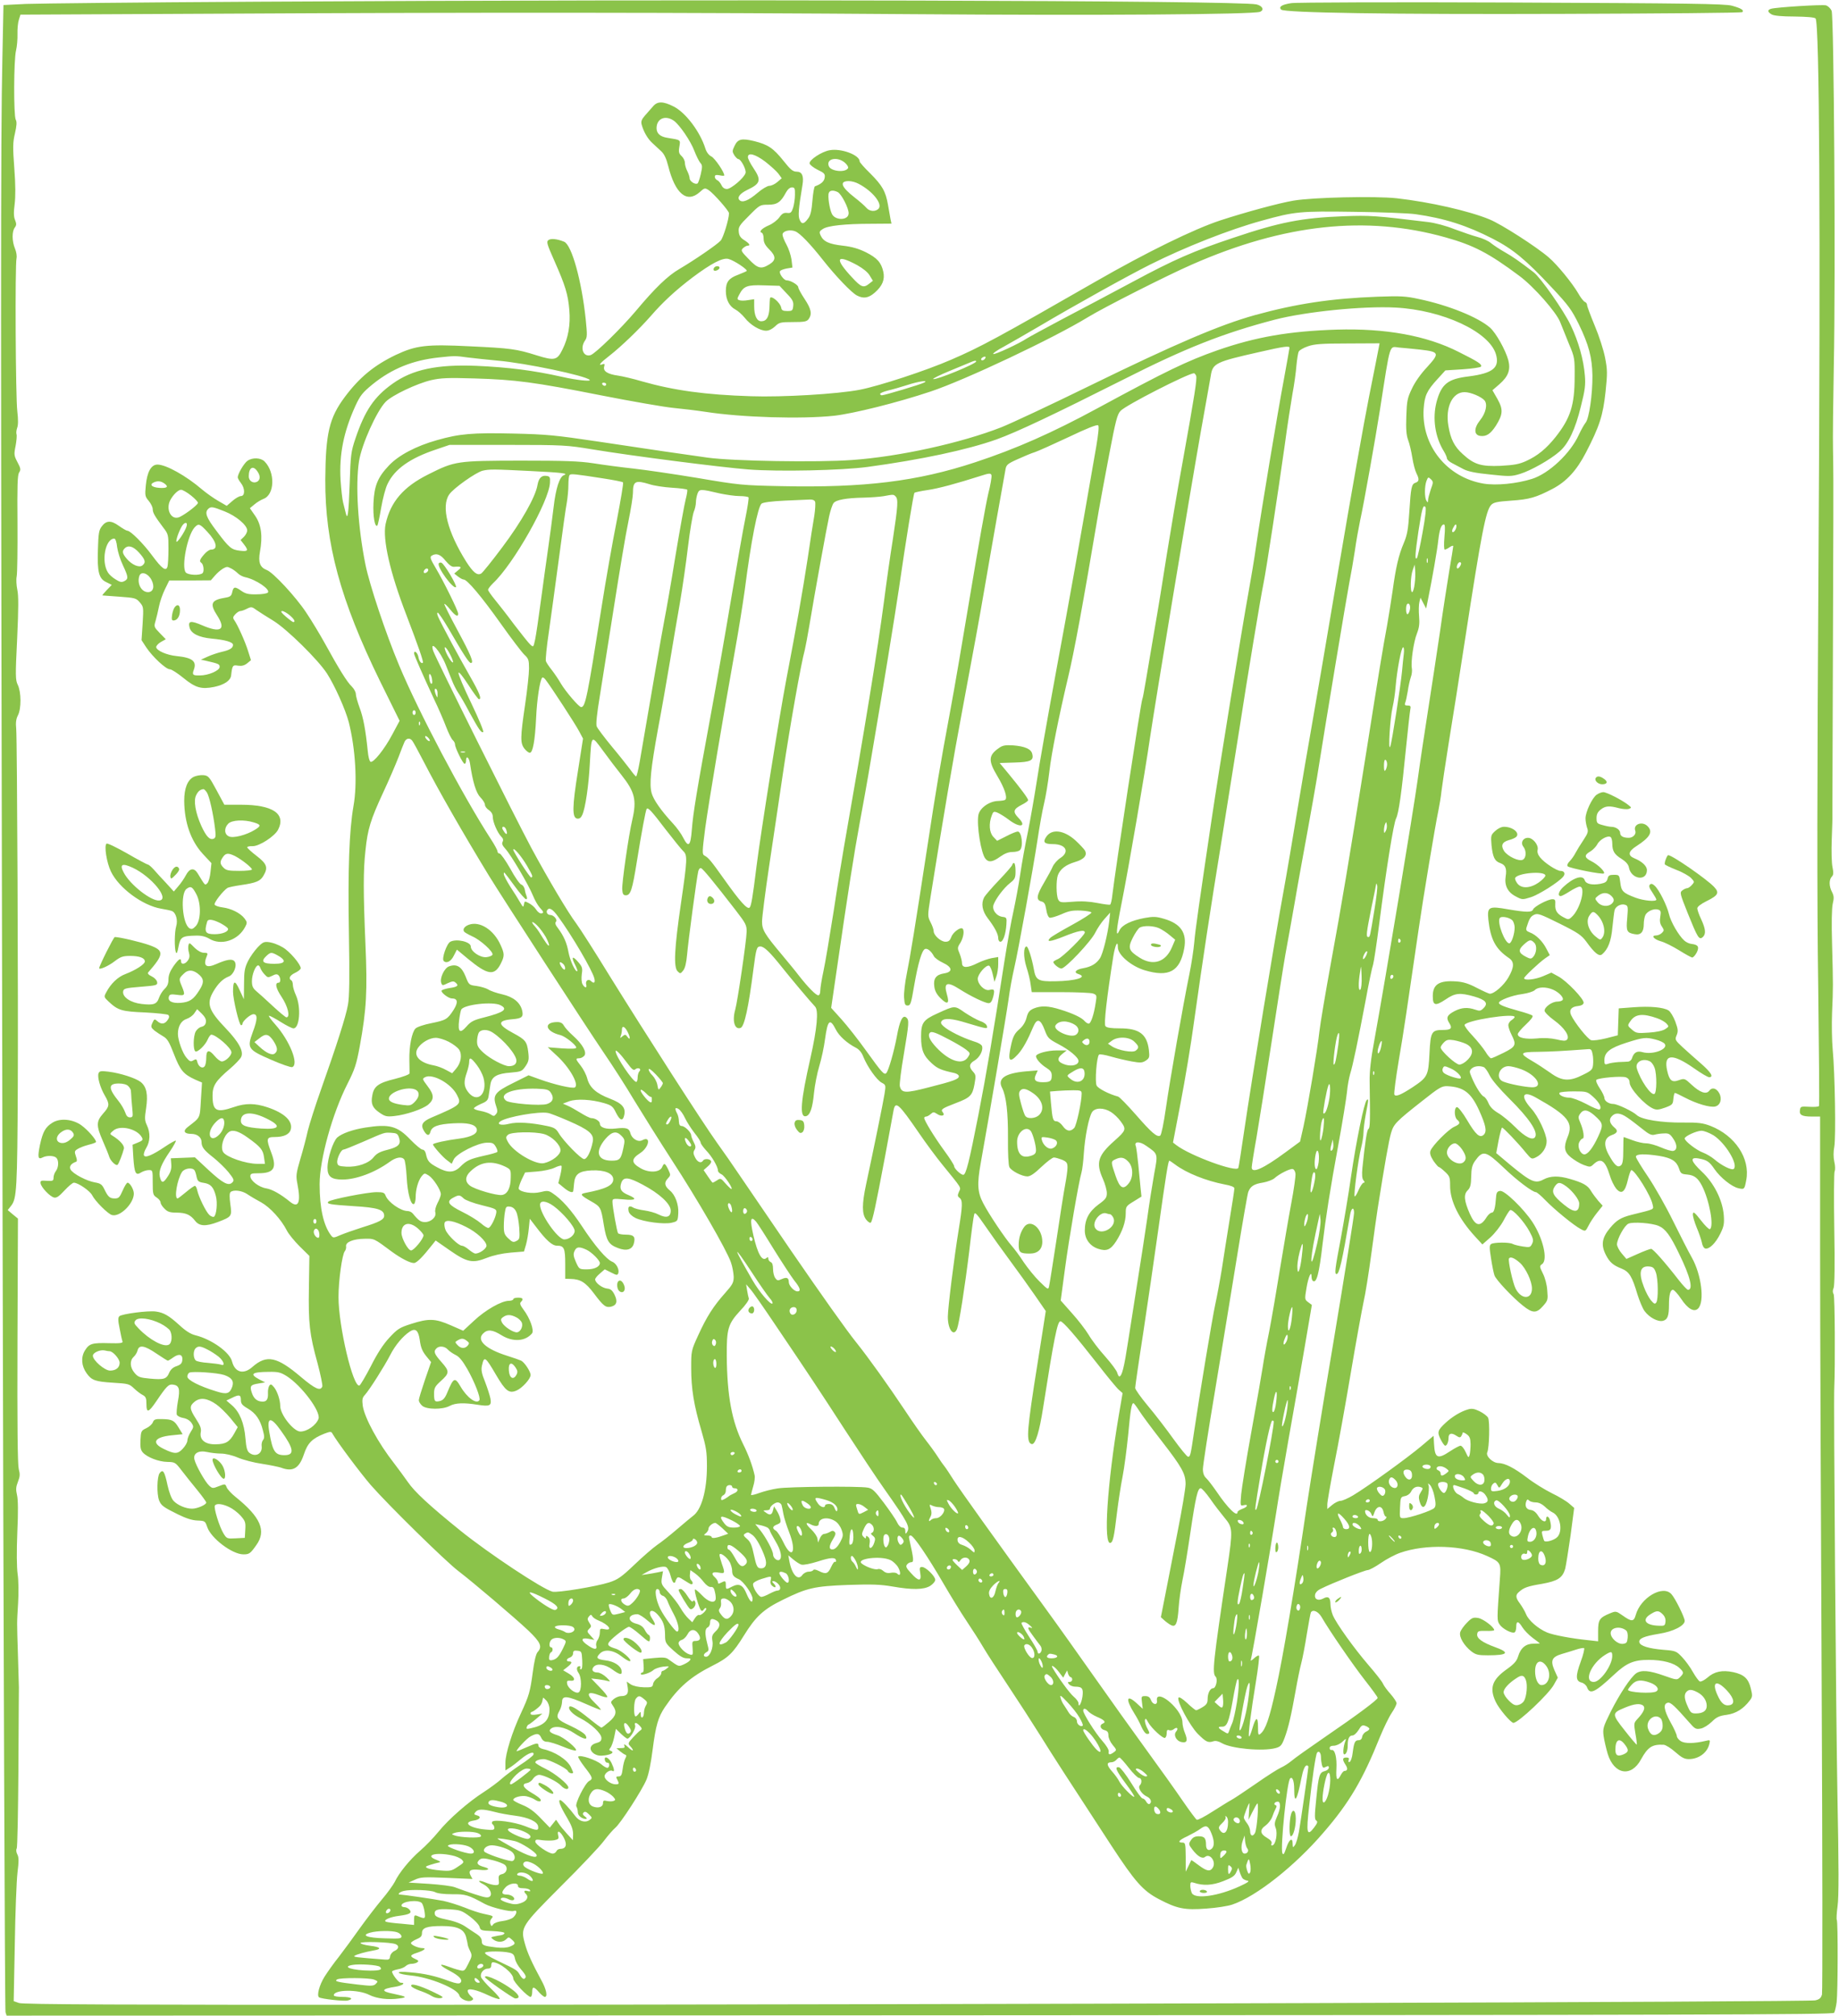 <?xml version="1.0" standalone="no"?>
<!DOCTYPE svg PUBLIC "-//W3C//DTD SVG 20010904//EN"
 "http://www.w3.org/TR/2001/REC-SVG-20010904/DTD/svg10.dtd">
<svg version="1.0" xmlns="http://www.w3.org/2000/svg"
 width="1168pt" height="1280pt" viewBox="0 0 1168 1280"
 preserveAspectRatio="xMidYMid meet">
<g transform="translate(0,1280) scale(0.1,-0.1)"
fill="#8bc34a" stroke="none">
<path d="M1615 12789 c-721 -4 -1374 -11 -1451 -14 l-142 -7 -7 -346 c-11
-503 -11 -1507 1 -7237 6 -2827 15 -5150 19 -5162 l7 -22 5800 2 c4937 2 5800
4 5807 16 5 8 12 38 16 67 8 66 9 510 1 523 -3 5 -1 44 5 88 8 57 8 248 -1
708 -9 484 -25 2502 -20 2585 6 131 4 579 -4 592 -7 11 -7 24 0 40 6 15 8 149
4 373 -3 193 -2 358 2 367 5 9 4 37 -2 62 -6 28 -6 62 0 94 11 58 4 473 -10
617 -5 55 -7 161 -4 235 7 161 7 168 0 435 -4 135 -2 226 4 255 9 37 8 51 -4
75 -20 37 -20 79 -2 98 11 11 12 24 5 59 -6 25 -8 106 -5 179 3 74 5 145 4
159 0 23 3 1054 6 1855 1 176 0 381 -2 455 -2 74 1 315 5 535 12 580 1 2222
-14 2257 -7 15 -23 30 -36 34 -25 6 -318 -12 -349 -22 -24 -7 -22 -21 5 -36
14 -8 65 -13 145 -13 77 -1 126 -5 133 -12 25 -25 32 -1342 19 -3413 -9 -1424
-10 -2197 -2 -2735 5 -412 8 -754 5 -758 -3 -5 -31 -7 -62 -5 -53 3 -56 2 -59
-21 -5 -31 12 -41 76 -41 l52 0 0 -852 c0 -469 5 -1717 10 -2773 5 -1056 6
-1934 2 -1950 -7 -23 -16 -31 -43 -37 -43 -10 -5483 -27 -8819 -28 -1950 -1
-2563 2 -2589 11 l-34 12 7 361 c3 199 11 403 17 454 9 73 9 99 -1 117 -7 13
-9 29 -4 37 5 7 9 236 11 508 1 272 3 504 3 515 0 11 -3 103 -6 205 -7 226 -7
193 1 330 4 64 3 146 -3 185 -6 43 -7 144 -2 265 6 128 5 209 -2 237 -8 34 -7
51 6 84 13 33 14 48 5 81 -7 29 -10 274 -8 816 l3 774 -33 27 -32 27 22 28
c35 45 39 101 42 761 3 531 -4 2208 -10 2266 -4 40 -1 64 11 87 22 42 21 148
-1 193 -15 31 -16 54 -4 294 9 195 9 273 1 310 -6 28 -8 66 -4 85 4 19 6 170
5 336 -2 238 0 306 10 323 12 18 11 27 -10 66 -22 42 -23 49 -12 103 6 33 9
66 6 74 -3 8 -1 27 4 41 7 18 7 53 1 105 -11 84 -15 932 -5 972 3 14 -1 41
-10 62 -19 46 -20 108 -1 133 11 15 11 24 2 47 -9 21 -10 48 -3 101 6 48 6
123 -2 227 -10 134 -10 164 4 223 11 49 13 73 5 87 -14 26 -13 382 2 440 6 25
10 72 9 104 -1 33 3 74 9 91 l10 32 1247 6 c1683 9 2925 8 4418 -3 1179 -9
2168 -2 2208 15 29 12 15 38 -23 47 -120 25 -3499 34 -6365 17z"/>
<path d="M8201 12780 c-59 -9 -82 -23 -64 -41 20 -20 681 -31 1800 -27 617 2
1125 6 1129 11 13 12 -8 25 -67 41 -47 12 -266 15 -1400 20 -739 3 -1368 1
-1398 -4z"/>
<path d="M4147 12124 c-12 -14 -35 -40 -50 -57 -21 -24 -27 -37 -22 -57 12
-45 38 -91 68 -118 16 -15 41 -38 56 -52 19 -17 33 -46 45 -94 44 -176 118
-238 199 -167 32 29 34 29 59 13 31 -21 128 -131 128 -146 0 -37 -36 -155 -53
-174 -25 -27 -164 -122 -262 -180 -74 -43 -154 -120 -277 -267 -92 -109 -256
-270 -287 -280 -46 -14 -69 45 -35 93 14 20 14 36 4 135 -26 246 -89 472 -137
492 -44 18 -83 22 -99 11 -15 -11 -11 -24 39 -137 67 -151 85 -209 93 -308 8
-93 -7 -178 -44 -251 -33 -68 -50 -72 -165 -36 -127 40 -165 45 -422 57 -277
14 -342 6 -472 -55 -137 -66 -230 -142 -324 -268 -98 -132 -121 -230 -123
-523 -2 -406 96 -766 348 -1281 l124 -251 -46 -86 c-50 -95 -122 -184 -139
-174 -7 4 -14 33 -17 65 -14 139 -29 217 -52 278 -13 35 -24 75 -24 87 0 13
-12 34 -26 48 -29 27 -83 114 -168 269 -32 58 -86 148 -121 200 -66 100 -210
255 -250 270 -44 17 -56 49 -44 116 18 99 9 171 -30 228 l-34 49 29 24 c16 14
42 29 57 35 72 26 76 169 7 238 -24 24 -77 26 -108 4 -22 -15 -62 -83 -62
-105 0 -6 9 -22 20 -36 27 -34 27 -83 0 -83 -10 0 -35 -14 -54 -31 l-36 -31
-55 32 c-31 18 -77 51 -103 73 -99 85 -227 157 -282 157 -40 0 -66 -47 -74
-133 -6 -63 -5 -70 19 -98 14 -17 25 -40 25 -52 0 -23 13 -45 67 -117 32 -41
33 -47 33 -134 0 -50 -3 -101 -6 -113 -9 -34 -35 -15 -98 70 -55 75 -137 157
-157 157 -6 0 -30 14 -54 31 -50 36 -80 35 -109 -4 -18 -24 -21 -45 -24 -145
-5 -145 6 -187 54 -209 l34 -17 -32 -33 c-17 -18 -30 -33 -27 -34 2 0 51 -4
108 -8 98 -7 106 -9 129 -36 24 -28 24 -32 18 -134 l-7 -106 30 -46 c41 -61
125 -139 150 -139 11 0 49 -25 86 -55 77 -63 114 -73 195 -57 65 14 104 40
108 73 7 64 10 68 45 62 23 -3 39 1 57 15 l24 20 -18 57 c-18 59 -67 168 -88
197 -10 14 -9 21 6 37 11 12 25 21 33 21 8 0 27 7 42 15 27 13 31 13 62 -10
19 -13 66 -43 104 -66 86 -52 286 -249 342 -336 49 -76 117 -228 138 -308 43
-170 56 -389 30 -534 -27 -155 -36 -401 -29 -806 5 -285 3 -408 -6 -455 -13
-75 -74 -264 -170 -535 -37 -104 -75 -224 -85 -265 -9 -41 -30 -122 -47 -178
-28 -95 -29 -109 -19 -160 23 -117 7 -157 -47 -113 -60 49 -114 79 -151 85
-46 7 -101 49 -101 77 0 16 7 19 51 19 98 0 119 32 83 128 -35 92 -33 102 21
102 58 0 94 17 102 49 13 53 -41 104 -149 140 -78 26 -139 27 -213 1 -111 -38
-135 -25 -135 73 0 63 19 93 111 171 32 27 63 60 70 73 19 35 -13 95 -97 183
-110 115 -124 157 -79 234 30 51 61 81 97 95 33 12 57 73 37 97 -14 17 -48 12
-114 -17 -67 -30 -88 -12 -60 54 6 14 2 17 -20 17 -16 0 -38 12 -57 30 -16 17
-31 30 -33 30 -10 0 -13 -33 -5 -59 6 -21 4 -35 -7 -50 -16 -24 -43 -28 -43
-6 0 26 -15 16 -48 -30 -22 -32 -32 -57 -32 -84 0 -27 -7 -44 -25 -61 -13 -12
-29 -38 -35 -56 -14 -41 -34 -48 -111 -39 -70 8 -122 44 -117 79 3 19 12 22
111 30 102 8 108 10 105 30 -2 12 -16 27 -34 36 -20 9 -28 19 -23 25 101 116
103 139 9 173 -55 20 -191 52 -221 52 -7 0 -99 -183 -99 -198 0 -12 58 13 98
44 38 29 53 34 99 34 59 0 93 -13 93 -35 0 -18 -58 -55 -123 -80 -49 -18 -94
-62 -122 -116 -16 -29 -15 -31 16 -60 59 -55 83 -62 231 -68 75 -4 142 -11
147 -16 8 -8 6 -18 -5 -33 -18 -26 -41 -28 -65 -6 -17 15 -19 15 -31 -11 -11
-25 -10 -29 13 -49 15 -11 40 -28 56 -37 25 -14 38 -35 68 -113 40 -103 60
-127 134 -161 l44 -19 -7 -111 c-7 -119 -2 -108 -83 -171 -33 -25 -24 -44 22
-44 38 0 65 -22 65 -51 0 -33 16 -53 75 -99 30 -24 74 -66 96 -93 35 -44 38
-52 25 -65 -24 -25 -60 -6 -151 78 l-87 81 -77 -3 -76 -3 3 -39 c2 -28 -4 -49
-23 -77 -28 -44 -40 -44 -50 0 -8 36 10 81 65 161 23 34 39 64 37 67 -3 2 -33
-14 -67 -37 -83 -56 -129 -75 -136 -56 -3 7 4 29 15 47 25 41 27 96 4 144 -14
30 -15 44 -5 108 13 88 3 137 -35 167 -31 24 -129 56 -204 65 -48 6 -57 4 -63
-10 -9 -23 10 -91 40 -142 32 -55 30 -68 -11 -114 -44 -50 -45 -76 -1 -176 19
-43 37 -88 40 -99 8 -26 44 -60 53 -50 8 7 32 70 40 102 5 20 -26 54 -75 84
-15 9 -15 12 8 31 43 37 152 11 181 -43 9 -16 5 -21 -25 -33 l-34 -14 5 -83
c7 -98 15 -115 49 -93 13 8 35 15 49 15 25 0 25 -1 25 -79 0 -73 2 -80 25 -95
14 -9 25 -23 25 -32 0 -8 11 -26 25 -39 19 -20 34 -25 77 -25 60 -1 87 -13
118 -53 26 -33 66 -36 143 -7 89 34 91 36 80 113 -6 45 -6 70 1 77 17 17 72
11 107 -13 19 -13 58 -36 88 -52 56 -31 127 -108 163 -179 11 -22 48 -67 82
-101 l61 -60 -3 -200 c-4 -229 4 -298 55 -482 19 -72 33 -139 30 -147 -12 -31
-46 -15 -134 59 -154 131 -219 145 -310 65 -56 -50 -111 -35 -129 34 -14 59
-129 141 -232 167 -30 7 -62 27 -102 64 -66 60 -99 80 -150 87 -47 7 -217 -15
-232 -30 -9 -9 -9 -27 2 -79 7 -38 15 -74 18 -81 4 -10 -14 -13 -84 -11 -109
3 -127 -2 -155 -47 -26 -43 -22 -98 11 -144 32 -45 55 -53 167 -60 97 -6 104
-7 135 -37 18 -17 43 -36 56 -42 18 -10 22 -20 22 -57 0 -58 13 -55 62 17 67
99 79 110 106 107 40 -5 47 -27 32 -106 -7 -39 -10 -77 -7 -85 3 -8 22 -18 41
-21 22 -4 42 -16 52 -31 15 -23 15 -27 -5 -58 -12 -19 -21 -43 -21 -55 0 -11
-13 -34 -29 -51 -32 -35 -52 -35 -120 -2 -82 39 -61 76 50 87 l69 7 -25 41
c-28 47 -42 54 -108 55 -40 1 -49 -2 -56 -20 -4 -12 -23 -29 -42 -38 -32 -15
-34 -19 -37 -75 -2 -45 1 -63 15 -79 28 -31 101 -59 156 -60 49 -1 51 -3 91
-55 23 -30 67 -85 99 -124 31 -38 57 -74 57 -79 0 -14 -57 -39 -90 -39 -40 0
-92 22 -118 50 -13 14 -28 54 -38 99 -19 89 -29 104 -50 77 -17 -23 -19 -131
-4 -172 13 -34 27 -44 120 -90 51 -25 90 -38 124 -39 47 -2 49 -3 62 -41 24
-72 159 -174 230 -174 37 0 44 5 82 59 65 90 28 177 -131 305 -27 21 -52 49
-57 61 -9 23 -10 24 -50 8 -38 -15 -41 -15 -61 3 -25 22 -85 128 -94 166 -10
39 26 60 80 48 22 -5 62 -10 88 -10 28 0 72 -10 109 -26 33 -14 102 -32 152
-39 51 -8 104 -19 120 -24 75 -29 116 -6 146 84 24 72 52 100 129 131 37 14
45 15 51 3 31 -55 177 -250 245 -329 113 -129 475 -484 555 -545 92 -70 358
-296 446 -379 78 -75 90 -102 58 -137 -10 -12 -21 -57 -30 -126 -17 -125 -23
-149 -76 -263 -56 -120 -98 -256 -98 -313 l0 -49 28 18 c15 9 48 35 73 56 44
37 85 51 77 26 -3 -7 -40 -37 -84 -65 -43 -29 -97 -69 -119 -89 -22 -20 -72
-57 -112 -83 -100 -64 -224 -173 -288 -252 -30 -37 -82 -91 -116 -120 -67 -58
-136 -143 -162 -199 -10 -19 -46 -70 -82 -112 -36 -43 -98 -124 -139 -181 -40
-57 -100 -138 -132 -180 -33 -41 -74 -99 -93 -129 -33 -53 -51 -121 -34 -131
16 -10 159 -26 181 -20 41 10 23 23 -33 23 -30 0 -55 4 -55 10 0 37 154 39
225 3 48 -24 121 -33 190 -23 55 7 49 12 -37 30 -82 16 -77 31 16 45 42 7 66
25 31 25 -13 0 -55 54 -55 71 0 4 16 10 36 14 20 3 43 13 51 21 8 8 24 14 36
14 12 0 29 4 36 9 12 8 10 12 -12 22 -36 16 -34 25 11 39 46 15 64 30 34 30
-26 0 -72 20 -72 32 0 5 16 16 35 24 27 11 35 20 35 39 0 34 31 45 127 45 97
0 139 -19 153 -69 5 -20 10 -41 10 -47 0 -6 7 -25 15 -41 14 -29 14 -34 -10
-81 -24 -48 -26 -50 -57 -42 -18 4 -52 15 -75 24 -61 22 -53 6 14 -29 62 -33
84 -58 67 -75 -8 -8 -28 -5 -70 10 -88 33 -160 49 -248 56 -52 5 -77 4 -73 -3
4 -6 38 -13 76 -17 120 -11 297 -84 308 -126 6 -24 56 -45 78 -33 14 8 14 11
-5 28 -11 10 -20 25 -20 33 0 20 54 9 132 -28 34 -16 66 -26 71 -23 5 3 -18
31 -51 62 -33 31 -63 66 -67 77 -7 26 17 54 46 54 12 0 19 7 19 20 0 11 4 20
9 20 44 0 131 -69 131 -104 0 -20 91 -116 110 -116 5 0 10 14 10 30 0 38 10
38 43 0 15 -17 32 -30 37 -30 20 0 10 49 -22 106 -60 111 -88 173 -104 231
-29 105 -25 111 229 366 123 122 245 251 272 287 27 36 60 73 72 83 33 26 173
243 199 307 14 33 29 109 39 190 20 154 35 206 78 270 85 125 163 193 304 264
98 49 128 78 198 191 74 120 125 167 246 226 154 76 201 87 416 95 151 5 206
3 281 -10 126 -22 199 -21 240 4 17 11 32 28 32 38 0 23 -60 82 -84 82 -15 0
-17 -6 -11 -40 9 -53 -11 -53 -59 1 -30 32 -35 43 -25 55 6 8 18 14 25 14 20
0 18 17 -11 147 -4 16 -1 23 9 23 18 0 110 -136 211 -310 43 -74 108 -180 145
-235 37 -55 84 -129 105 -165 21 -36 91 -144 155 -240 64 -96 157 -240 207
-320 82 -132 157 -248 452 -700 150 -229 200 -286 301 -339 116 -61 163 -71
303 -60 63 4 136 16 163 25 152 51 398 245 581 459 163 188 250 337 358 607
24 58 57 126 74 151 17 25 31 53 31 62 0 8 -17 34 -38 58 -21 23 -43 53 -49
67 -6 14 -48 67 -93 119 -91 106 -203 262 -225 315 -8 19 -15 51 -15 70 0 42
-14 53 -45 36 -32 -17 -57 -6 -53 22 2 15 16 30 38 40 72 36 279 118 296 118
10 0 48 20 84 45 36 25 91 54 123 65 163 57 399 49 551 -20 88 -40 90 -44 82
-148 -19 -262 -19 -261 -1 -288 18 -27 79 -59 95 -49 6 4 10 19 10 36 0 38 14
37 39 -4 11 -18 40 -48 65 -67 25 -18 46 -35 46 -35 0 -1 -18 -2 -40 -2 -49 0
-82 -27 -98 -81 -9 -30 -26 -49 -77 -85 -88 -64 -106 -116 -66 -202 20 -44 97
-135 113 -135 31 0 228 186 258 244 l24 43 -22 49 c-26 61 -15 83 49 102 24 7
64 19 88 27 24 8 47 12 52 10 4 -3 -5 -43 -22 -88 -33 -90 -32 -122 6 -131 15
-4 30 -17 35 -31 18 -47 49 -33 172 82 78 73 124 93 219 93 88 0 161 -19 195
-51 29 -27 30 -33 5 -58 -20 -20 -21 -20 -103 9 -93 33 -143 37 -176 15 -35
-25 -105 -131 -162 -244 -48 -97 -51 -107 -45 -155 4 -28 16 -79 26 -113 41
-132 150 -150 212 -34 43 78 71 96 144 92 12 -1 45 -21 73 -46 40 -35 58 -45
86 -45 62 0 116 39 130 94 7 28 6 29 -22 22 -74 -18 -134 -18 -159 -2 -14 9
-25 24 -25 32 0 9 -18 50 -41 90 -42 77 -47 116 -16 122 18 4 46 -23 134 -123
38 -44 44 -47 75 -41 18 3 49 23 70 43 30 30 48 38 94 44 59 8 107 38 147 91
18 23 18 31 7 76 -15 63 -43 89 -111 104 -71 15 -121 4 -164 -34 -19 -16 -41
-28 -49 -25 -7 3 -27 30 -44 60 -17 31 -48 73 -69 95 -36 38 -41 40 -118 46
-94 8 -149 25 -153 48 -5 24 29 38 126 54 89 14 162 51 162 82 0 21 -60 143
-84 169 -54 62 -197 -22 -227 -132 -12 -43 -26 -44 -82 -4 -43 30 -44 30 -83
14 -65 -27 -74 -40 -74 -113 l0 -64 -62 7 c-109 11 -224 33 -262 49 -57 24
-117 76 -133 115 -8 20 -26 50 -39 68 -29 38 -30 55 -6 75 30 27 55 36 146 51
99 18 130 37 147 96 5 20 20 115 34 211 l23 175 -31 27 c-18 16 -68 46 -112
67 -44 22 -114 65 -155 97 -84 64 -142 93 -183 94 -36 0 -82 44 -71 68 13 29
17 198 5 220 -6 11 -30 29 -54 41 -34 16 -50 19 -75 11 -43 -12 -99 -46 -140
-84 -52 -48 -55 -60 -32 -106 11 -22 24 -40 29 -40 11 0 21 25 21 50 0 28 18
34 47 15 21 -14 27 -15 34 -4 5 8 9 18 9 22 0 4 11 0 25 -10 20 -14 24 -27 25
-63 0 -25 -3 -55 -6 -68 -6 -21 -8 -20 -25 17 -10 23 -25 41 -33 41 -7 0 -37
-16 -66 -35 -79 -53 -97 -45 -102 45 l-3 53 -77 -65 c-85 -72 -342 -258 -434
-313 -32 -19 -68 -35 -80 -35 -12 0 -36 -12 -53 -26 l-31 -26 0 30 c0 16 20
130 44 253 25 123 72 384 105 580 33 196 70 398 81 450 12 51 34 191 50 310
16 119 34 247 40 285 45 286 72 437 85 480 17 57 31 72 199 204 107 85 123 94
158 93 103 -5 150 -40 201 -151 44 -97 52 -136 31 -157 -25 -24 -51 -1 -107
94 -26 44 -55 81 -63 81 -19 0 -19 -64 1 -80 22 -19 18 -28 -17 -44 -38 -16
-142 -121 -153 -154 -5 -17 1 -34 19 -63 15 -21 30 -39 34 -39 4 0 22 -14 40
-31 29 -27 32 -35 32 -89 0 -97 56 -210 159 -322 l46 -50 51 45 c28 25 65 73
83 106 17 33 36 63 42 67 15 9 89 -72 123 -135 24 -45 27 -57 17 -78 -11 -23
-15 -25 -59 -18 -26 4 -55 11 -64 16 -21 12 -119 11 -137 0 -12 -8 -12 -22 -1
-92 7 -46 17 -95 22 -108 10 -28 115 -140 181 -192 61 -49 86 -49 127 -2 31
35 32 40 27 99 -2 36 -14 81 -28 108 -22 45 -22 47 -4 60 37 27 5 164 -62 266
-56 85 -177 202 -205 198 -18 -2 -24 -10 -26 -38 -5 -70 -13 -100 -27 -100 -8
0 -22 -12 -32 -27 -41 -67 -72 -61 -108 20 -36 82 -40 122 -14 148 17 17 22
34 23 88 1 52 6 73 24 99 51 71 68 66 188 -48 78 -75 178 -150 199 -150 6 0
33 -23 60 -51 58 -60 184 -163 226 -184 28 -15 29 -15 48 22 10 21 35 58 54
82 l36 45 -29 32 c-15 18 -36 46 -46 63 -20 34 -50 51 -133 75 -72 21 -123 20
-167 -3 -53 -29 -81 -16 -213 93 l-88 74 15 81 c9 45 19 81 22 81 8 0 102 -98
151 -159 35 -42 37 -43 64 -30 41 20 69 63 68 104 -1 46 -54 158 -97 205 -73
81 -56 119 30 70 205 -115 239 -159 199 -253 -25 -61 -20 -92 22 -126 21 -17
57 -39 81 -48 41 -15 43 -15 65 6 45 41 72 22 101 -72 9 -31 28 -69 41 -85 34
-39 56 -22 74 56 8 34 18 62 22 62 23 0 124 -162 135 -218 7 -34 19 -28 -134
-66 -67 -17 -95 -34 -135 -82 -53 -63 -60 -109 -28 -172 24 -47 46 -66 99 -87
50 -20 68 -50 102 -165 13 -41 33 -89 45 -105 30 -41 85 -70 117 -62 29 8 38
30 38 102 0 63 9 95 25 95 8 0 31 -26 52 -57 43 -65 83 -87 108 -62 43 43 21
216 -40 324 -19 33 -72 137 -118 230 -46 94 -118 221 -160 283 -42 62 -77 119
-77 127 0 18 54 20 150 5 77 -13 108 -33 124 -80 10 -31 15 -35 51 -38 46 -4
69 -22 95 -72 47 -92 77 -258 50 -275 -5 -3 -31 22 -57 56 -39 50 -49 58 -51
41 -2 -12 9 -49 23 -84 15 -35 30 -79 34 -98 3 -20 13 -36 22 -38 26 -5 66 35
95 94 23 47 26 63 22 119 -8 96 -63 204 -139 275 -71 67 -78 94 -21 84 54 -10
68 -19 102 -69 37 -53 109 -111 151 -120 38 -9 39 -7 50 52 26 137 -71 283
-228 344 -48 18 -77 22 -171 21 -138 -2 -266 19 -296 47 -25 24 -124 71 -149
71 -29 0 -57 19 -57 38 0 9 -13 37 -30 62 -16 24 -26 48 -21 53 13 13 162 26
188 16 15 -6 23 -17 23 -33 0 -37 96 -143 151 -166 20 -9 36 -7 75 7 46 17 49
21 52 56 2 20 6 37 10 37 4 0 32 -13 62 -29 76 -40 162 -65 194 -57 33 8 45
49 25 85 -18 32 -46 39 -63 15 -19 -25 -58 -12 -112 38 -44 41 -46 41 -81 29
-44 -16 -60 -3 -74 59 -25 109 31 114 171 16 44 -31 86 -56 95 -56 31 0 13 30
-52 87 -37 32 -90 79 -117 104 -48 45 -49 47 -37 76 10 25 9 38 -9 87 -12 31
-31 63 -43 70 -32 20 -118 28 -223 20 l-93 -7 -3 -85 -3 -86 -74 -19 c-41 -10
-84 -16 -95 -12 -21 5 -106 112 -128 160 -14 32 2 53 45 57 20 2 33 9 35 20 4
23 -108 140 -161 168 l-44 24 -51 -22 c-51 -22 -122 -30 -122 -13 0 9 92 96
134 126 l29 20 -21 40 c-24 48 -67 90 -105 104 -23 9 -27 15 -21 34 17 54 25
68 49 79 22 10 40 3 159 -56 117 -58 140 -74 170 -114 54 -75 82 -97 101 -82
38 32 58 83 66 173 5 49 11 98 14 109 8 24 41 41 66 33 19 -6 20 -12 14 -84
-8 -84 -3 -94 48 -103 38 -7 57 14 57 63 0 22 5 49 11 60 13 24 55 42 81 33
16 -5 18 -12 13 -44 -5 -27 -2 -46 10 -63 15 -23 15 -26 0 -41 -9 -9 -25 -16
-37 -16 -34 0 -14 -24 30 -37 24 -6 75 -32 116 -57 40 -25 78 -46 84 -46 6 0
19 14 28 31 18 36 10 50 -31 55 -15 1 -36 11 -47 21 -36 32 -87 120 -98 169
-13 55 -63 155 -91 180 -14 13 -23 14 -30 7 -8 -8 -4 -22 15 -49 14 -21 26
-42 26 -46 0 -15 -80 -8 -133 12 -79 30 -90 41 -96 96 -6 48 -7 49 -41 49 -28
0 -35 -4 -40 -25 -5 -19 -14 -26 -45 -32 -54 -10 -93 -1 -100 23 -12 36 -72
17 -137 -44 -29 -27 -37 -57 -15 -57 6 0 32 14 57 30 25 16 53 30 63 30 41 0
4 -144 -51 -193 -18 -17 -23 -17 -49 -3 -43 22 -57 43 -55 82 2 28 -1 34 -18
34 -29 0 -116 -46 -123 -65 -8 -19 -39 -19 -159 1 -123 22 -133 16 -125 -66
14 -126 46 -186 130 -243 36 -24 35 -58 -3 -124 -28 -49 -89 -103 -117 -103
-7 0 -44 17 -83 37 -51 27 -86 38 -130 41 -109 8 -150 -18 -150 -93 0 -61 16
-65 82 -21 60 41 90 44 182 18 72 -21 90 -42 59 -73 -19 -19 -25 -20 -54 -10
-47 16 -85 14 -130 -9 -48 -25 -56 -42 -35 -75 22 -34 13 -45 -38 -45 -74 0
-80 -11 -87 -149 -7 -142 -12 -151 -106 -214 -75 -49 -108 -63 -117 -48 -4 6
9 104 28 218 32 185 50 311 127 838 26 182 106 662 124 745 7 36 17 92 20 125
4 33 24 168 45 300 22 132 69 432 105 665 104 675 132 819 166 854 15 16 39
21 126 27 118 8 158 20 264 75 89 47 153 117 212 231 86 166 108 235 124 383
13 122 12 143 -3 220 -9 47 -38 137 -65 201 -27 65 -49 124 -49 132 0 8 -6 17
-14 20 -8 3 -27 27 -42 54 -37 64 -134 183 -187 228 -77 67 -301 211 -377 242
-128 53 -376 110 -589 134 -137 15 -534 6 -656 -15 -94 -16 -303 -73 -463
-125 -170 -56 -468 -202 -792 -388 -615 -353 -735 -418 -919 -497 -158 -69
-457 -167 -581 -191 -140 -27 -490 -48 -690 -41 -290 9 -490 37 -691 94 -57
17 -126 33 -154 37 -66 9 -95 28 -88 56 5 18 3 21 -10 16 -33 -12 -15 9 46 56
75 59 187 167 259 249 78 90 158 164 266 246 120 90 192 127 228 118 36 -9
126 -69 116 -77 -4 -3 -29 -14 -55 -24 -59 -22 -77 -46 -77 -103 0 -54 22 -97
60 -117 16 -8 43 -32 60 -53 36 -46 97 -82 136 -82 17 0 39 11 56 27 27 26 35
28 114 28 73 0 88 3 100 19 23 32 16 65 -26 128 -22 33 -40 66 -40 74 0 15
-49 44 -74 44 -18 0 -50 45 -42 58 3 6 22 13 42 17 l37 6 -6 51 c-4 27 -18 70
-32 95 -14 25 -25 54 -25 63 0 23 47 35 81 21 29 -11 95 -79 179 -186 80 -101
177 -202 212 -221 42 -22 74 -17 114 18 49 43 65 83 54 133 -13 58 -39 87
-110 123 -47 23 -87 35 -147 42 -88 10 -123 26 -141 65 -10 22 -8 27 14 41 31
21 141 33 307 33 l129 1 -6 28 c-3 15 -10 56 -16 91 -15 87 -37 124 -114 201
-36 35 -66 69 -66 75 0 41 -119 85 -191 71 -51 -9 -131 -62 -127 -84 2 -9 25
-27 51 -40 42 -20 48 -26 45 -49 -3 -24 -22 -42 -62 -56 -5 -2 -12 -42 -16
-90 -5 -64 -12 -95 -27 -114 -27 -37 -41 -39 -54 -9 -11 24 -8 68 18 223 9 56
-3 83 -37 83 -24 0 -39 12 -84 69 -65 81 -98 103 -186 125 -80 19 -104 14
-125 -31 -15 -31 -15 -36 -1 -59 9 -13 20 -24 25 -24 17 0 53 -69 46 -89 -9
-31 -92 -101 -118 -101 -16 0 -28 9 -35 25 -7 14 -19 28 -27 31 -8 4 -15 13
-15 21 0 12 7 14 30 10 17 -4 30 -4 30 -1 0 22 -59 108 -81 120 -17 8 -32 28
-39 51 -34 108 -126 229 -202 267 -67 34 -103 34 -131 0z m132 -90 c37 -26
108 -130 131 -192 12 -31 29 -65 37 -75 14 -15 15 -24 4 -72 -7 -30 -16 -57
-21 -60 -15 -9 -50 14 -50 33 0 9 -7 30 -15 46 -8 15 -15 39 -15 52 0 13 -9
32 -21 43 -17 16 -20 26 -14 60 7 44 11 42 -77 56 -45 7 -68 28 -68 61 0 61
55 85 109 48z m582 -261 c34 -27 72 -61 83 -76 l21 -29 -28 -24 c-15 -13 -38
-24 -51 -24 -12 0 -46 -20 -75 -45 -57 -49 -96 -64 -114 -46 -17 17 2 42 49
65 85 40 91 62 39 139 -19 28 -35 60 -35 69 0 32 46 20 111 -29z m505 -6 c15
-13 24 -29 20 -35 -18 -30 -110 -20 -122 13 -19 48 54 63 102 22z m87 -134
c87 -45 153 -126 128 -157 -19 -22 -58 -20 -79 5 -9 11 -43 41 -74 65 -86 67
-99 104 -37 104 17 0 44 -7 62 -17z m-404 -70 c0 -27 -6 -64 -12 -83 -10 -30
-16 -35 -38 -32 -21 2 -32 -4 -49 -28 -13 -18 -42 -40 -65 -50 -45 -19 -67
-41 -47 -48 7 -2 12 -19 12 -37 0 -24 9 -42 35 -68 44 -44 45 -69 1 -96 -52
-32 -73 -27 -131 34 -49 50 -51 55 -35 70 9 8 22 15 28 15 21 0 12 14 -21 35
-24 15 -33 29 -35 54 -3 29 4 41 66 102 67 68 70 69 121 69 57 0 80 16 113 78
11 20 25 32 38 32 17 0 20 -6 19 -47z m272 17 c24 -13 69 -101 69 -134 0 -47
-87 -48 -107 -3 -15 32 -27 113 -19 132 6 17 29 19 57 5z m3669 -140 c184 -26
325 -71 491 -156 127 -65 210 -133 375 -310 107 -114 126 -141 172 -234 63
-130 84 -210 86 -325 1 -118 -21 -274 -44 -300 -9 -11 -28 -45 -42 -75 -53
-118 -190 -247 -298 -281 -99 -31 -227 -43 -307 -30 -233 39 -396 242 -381
475 6 84 20 115 88 189 l50 55 110 7 c61 4 113 12 116 17 9 14 -17 31 -141 93
-204 104 -465 151 -775 142 -303 -10 -512 -46 -757 -131 -196 -69 -324 -131
-758 -366 -293 -159 -522 -260 -783 -346 -367 -121 -703 -162 -1227 -151 -250
5 -271 7 -535 52 -151 25 -336 52 -410 60 -74 8 -187 23 -250 33 -93 14 -181
17 -465 17 -403 -1 -415 -2 -584 -87 -159 -79 -241 -175 -272 -316 -20 -96 28
-308 132 -577 76 -199 110 -297 105 -303 -10 -9 -24 9 -29 38 -6 27 -27 44
-27 20 0 -10 55 -135 127 -290 28 -58 62 -137 77 -177 15 -39 34 -77 42 -83 8
-7 14 -19 14 -27 0 -21 50 -123 61 -123 5 0 9 9 9 20 0 35 19 22 25 -17 18
-121 39 -188 66 -216 16 -16 29 -37 29 -47 0 -10 11 -25 25 -34 16 -11 25 -26
25 -44 0 -32 30 -101 54 -125 12 -11 14 -22 8 -33 -6 -11 -1 -23 17 -43 35
-37 149 -231 176 -298 12 -30 32 -64 44 -77 25 -26 27 -36 6 -36 -8 0 -22 11
-31 26 -9 14 -29 31 -45 39 -26 14 -28 14 -31 -8 -4 -20 -6 -19 -24 12 -10 18
-38 63 -62 99 -23 36 -42 73 -42 81 0 18 -4 23 69 -76 33 -46 66 -83 72 -83 7
0 8 7 4 18 -4 9 -10 29 -12 44 -3 14 -12 28 -22 31 -9 2 -41 47 -70 101 -30
53 -61 96 -68 96 -7 0 -13 6 -13 13 0 8 -19 43 -42 78 -177 273 -460 809 -583
1104 -86 205 -188 512 -214 640 -48 239 -64 503 -41 655 17 109 113 321 170
379 42 42 196 115 288 137 62 14 104 16 275 11 261 -8 378 -23 802 -107 193
-38 400 -74 460 -80 61 -6 153 -17 205 -25 231 -36 611 -47 818 -25 123 14
401 83 613 154 219 73 778 337 999 472 101 62 502 265 660 334 586 258 1108
314 1610 173 179 -50 276 -100 470 -245 92 -68 235 -231 259 -293 11 -27 36
-90 56 -139 36 -85 37 -92 36 -210 0 -179 -27 -262 -121 -381 -59 -74 -114
-119 -186 -152 -46 -21 -77 -26 -163 -31 -124 -5 -168 8 -240 74 -54 48 -78
96 -92 181 -20 118 26 213 103 213 38 0 107 -29 127 -53 20 -25 8 -80 -29
-126 -40 -50 -39 -94 2 -99 39 -5 65 13 99 65 45 72 47 103 10 169 l-32 56 45
39 c56 49 71 91 56 151 -18 66 -79 175 -117 208 -74 65 -263 142 -450 181 -86
19 -119 20 -263 15 -294 -11 -515 -44 -780 -117 -223 -62 -508 -184 -1050
-449 -245 -120 -497 -238 -560 -263 -258 -101 -652 -187 -949 -208 -220 -16
-756 -7 -916 15 -173 24 -349 50 -695 102 -275 41 -328 46 -540 51 -258 6
-342 -1 -485 -42 -132 -37 -244 -96 -305 -161 -71 -75 -93 -128 -98 -239 -4
-83 9 -157 25 -142 3 4 14 54 24 113 10 58 28 127 41 152 45 94 143 163 308
218 l85 29 370 0 c355 0 377 -2 535 -28 253 -42 816 -114 993 -128 194 -15
594 -6 757 16 340 46 635 109 820 175 130 47 358 155 805 380 392 199 636 295
961 380 197 51 561 88 768 77 299 -16 594 -153 637 -296 25 -85 -18 -121 -172
-141 -134 -16 -174 -48 -205 -162 -27 -104 -10 -222 46 -313 11 -18 20 -39 20
-46 1 -8 15 -21 33 -30 18 -9 50 -26 72 -38 29 -15 78 -25 170 -34 120 -13
135 -13 190 4 68 21 191 90 250 142 56 48 101 142 136 288 26 102 30 136 25
194 -8 102 -41 218 -90 320 -45 94 -191 302 -235 336 -94 72 -133 99 -184 128
-32 18 -71 44 -87 57 -16 14 -54 31 -85 39 -30 8 -97 31 -148 50 -52 21 -124
40 -167 45 -338 41 -367 43 -535 37 -265 -10 -406 -37 -705 -138 -246 -82
-375 -138 -633 -277 -133 -71 -334 -178 -447 -237 -113 -60 -216 -116 -230
-125 -46 -31 -198 -102 -211 -98 -7 2 23 24 67 47 43 24 142 81 219 126 233
138 572 326 710 395 219 110 505 223 710 279 209 58 240 61 585 56 173 -2 349
-9 390 -15z m-3545 -324 c37 -21 67 -45 79 -66 l20 -33 -23 -18 c-36 -29 -51
-24 -109 39 -114 122 -102 151 33 78z m-449 -179 c38 -39 45 -53 42 -80 -3
-29 -6 -32 -38 -32 -27 0 -36 5 -38 20 -7 37 -71 87 -72 58 -1 -5 -2 -31 -3
-59 -3 -58 -19 -84 -52 -84 -28 0 -45 36 -45 96 l0 44 -40 -6 c-21 -4 -46 -4
-55 0 -14 5 -14 9 0 35 28 54 49 63 158 59 l98 -3 45 -48z m3761 -344 c-3 -16
-30 -154 -61 -308 -31 -154 -117 -638 -191 -1076 -74 -438 -152 -897 -174
-1020 -22 -123 -63 -363 -91 -533 -28 -170 -68 -407 -90 -527 -54 -295 -197
-1164 -250 -1524 -17 -115 -32 -215 -35 -221 -10 -31 -305 77 -393 144 l-22
17 49 255 c27 140 66 372 85 515 58 411 100 688 175 1150 38 237 88 549 111
695 52 337 136 844 155 936 17 83 91 567 135 879 16 121 39 267 49 325 11 58
22 138 25 179 4 40 10 81 15 89 5 9 31 24 58 33 39 14 87 18 252 18 l203 1 -5
-27z m-567 -1 c0 -4 -16 -93 -35 -197 -40 -212 -143 -831 -176 -1055 -11 -80
-34 -217 -50 -305 -36 -195 -187 -1123 -234 -1440 -76 -512 -104 -704 -110
-780 -4 -44 -17 -132 -30 -196 -41 -199 -125 -680 -150 -855 -14 -98 -29 -170
-36 -175 -20 -12 -54 17 -156 134 -53 60 -103 112 -112 114 -57 15 -127 51
-136 70 -12 23 0 181 15 196 4 5 38 -1 76 -12 38 -11 98 -25 132 -31 55 -10
67 -9 89 5 23 16 25 21 20 67 -12 101 -61 138 -183 138 -57 0 -85 4 -93 14
-11 13 8 177 50 444 12 73 29 106 29 56 0 -47 84 -119 170 -145 154 -46 224
-8 251 137 19 100 -21 159 -129 190 -48 14 -66 15 -122 5 -85 -16 -144 -44
-160 -79 -25 -53 -21 0 14 175 44 220 147 819 180 1048 34 229 254 1555 322
1940 31 171 59 332 64 359 12 79 30 88 310 151 152 35 190 40 190 27z m830
-12 c122 -14 125 -22 45 -110 -41 -43 -80 -99 -98 -139 -28 -58 -32 -78 -35
-174 -3 -80 0 -119 11 -150 9 -23 21 -74 27 -113 6 -39 18 -83 26 -99 19 -37
18 -52 -5 -60 -26 -8 -30 -29 -40 -185 -7 -111 -13 -146 -35 -198 -33 -77 -51
-156 -71 -303 -9 -63 -25 -161 -35 -219 -26 -138 -56 -322 -129 -785 -114
-715 -160 -990 -226 -1349 -36 -198 -70 -398 -75 -445 -12 -112 -74 -479 -101
-603 l-22 -97 -91 -67 c-142 -105 -216 -138 -216 -97 0 10 13 94 30 188 16 93
59 364 95 600 36 237 76 491 89 565 14 74 41 227 61 340 19 113 56 313 80 445
24 132 51 285 60 340 53 336 188 1146 204 1230 11 55 27 148 36 207 8 59 24
147 34 195 21 92 98 525 125 698 69 442 58 404 123 398 26 -2 86 -8 133 -13z
m-6048 -50 c40 -5 125 -14 189 -20 175 -15 557 -95 584 -122 13 -12 -84 -2
-175 19 -183 41 -341 61 -545 70 -249 10 -405 -23 -531 -113 -117 -83 -176
-170 -236 -347 -29 -86 -31 -104 -37 -289 -7 -192 -13 -240 -26 -182 -4 16
-11 45 -16 64 -5 19 -12 83 -16 142 -9 163 19 305 94 470 31 67 44 84 111 139
122 98 252 151 417 169 103 11 108 11 187 0z m3280 -12 c-6 -6 -15 -8 -19 -4
-4 4 -1 11 7 16 19 12 27 3 12 -12z m-52 -13 c0 -15 -253 -119 -273 -112 -6 2
40 25 103 51 63 26 124 51 135 56 23 10 35 12 35 5z m1397 -91 c7 -19 -9 -120
-87 -554 -33 -179 -77 -442 -100 -585 -22 -143 -56 -352 -76 -465 -19 -113
-44 -258 -55 -324 -11 -65 -21 -122 -24 -126 -8 -13 -171 -1081 -190 -1242 -3
-32 -10 -60 -14 -62 -3 -3 -40 2 -81 10 -51 10 -101 13 -157 8 -75 -6 -82 -5
-92 14 -13 25 -14 122 -2 155 15 39 51 66 108 83 58 17 80 42 64 73 -6 10 -33
39 -61 65 -74 66 -151 75 -186 21 -22 -33 -11 -45 43 -45 82 0 109 -48 48 -88
-19 -12 -41 -37 -49 -55 -7 -17 -32 -63 -55 -102 -48 -81 -52 -110 -17 -119
19 -5 25 -15 31 -51 3 -26 13 -49 21 -52 8 -3 41 7 74 21 49 22 71 26 125 24
36 -2 66 -7 67 -13 0 -5 -55 -41 -123 -78 -68 -37 -130 -74 -138 -82 -29 -29
-1 -26 87 9 92 37 132 44 132 25 0 -18 -139 -156 -171 -169 -16 -7 -29 -15
-29 -18 0 -13 35 -42 51 -42 26 0 190 174 216 229 13 26 39 65 59 87 l35 39
-6 -55 c-10 -84 -40 -206 -59 -235 -23 -35 -56 -54 -106 -63 -48 -8 -63 -27
-31 -37 63 -20 -16 -44 -148 -46 -108 -2 -123 7 -135 78 -12 67 -36 143 -46
143 -20 0 -21 -66 -1 -130 12 -36 24 -86 27 -112 l7 -48 183 0 c100 0 194 -4
207 -9 23 -9 24 -12 16 -59 -11 -75 -31 -132 -44 -132 -7 0 -18 7 -26 16 -18
22 -73 48 -153 73 -80 25 -124 26 -171 7 -27 -12 -36 -23 -45 -58 -7 -28 -23
-54 -46 -74 -28 -24 -39 -44 -50 -90 -26 -112 -15 -130 42 -68 31 35 60 87 98
177 23 53 45 46 71 -23 19 -51 25 -57 87 -90 71 -37 128 -85 128 -107 0 -25
-40 -36 -82 -24 -52 16 -59 38 -22 68 l29 23 -63 0 c-60 0 -132 -20 -132 -37
0 -17 31 -52 65 -73 27 -17 35 -28 35 -50 0 -35 -10 -42 -57 -42 -47 0 -60 14
-44 48 l12 27 -75 -6 c-134 -12 -183 -46 -151 -106 26 -52 38 -155 37 -320 -1
-94 3 -171 9 -182 12 -24 80 -59 114 -59 19 0 45 18 89 60 35 33 70 60 80 60
9 0 32 -7 51 -14 30 -13 35 -20 35 -50 0 -19 -7 -68 -15 -110 -8 -42 -33 -199
-55 -349 -23 -149 -44 -283 -47 -295 -5 -23 -8 -21 -60 30 -30 29 -75 85 -101
123 -25 39 -60 86 -78 106 -42 48 -144 200 -179 268 -37 70 -40 123 -16 256
57 318 162 935 176 1035 8 63 25 153 36 200 26 111 121 635 149 820 12 80 30
182 41 227 11 45 26 137 34 205 13 115 61 353 119 598 40 169 90 439 195 1060
10 58 40 218 66 355 41 215 51 254 72 276 33 36 425 236 466 239 4 0 10 -7 14
-16z m-1727 -43 c-18 -11 -252 -81 -269 -81 -6 0 -11 4 -11 9 0 5 22 14 49 21
27 6 82 22 123 35 73 24 139 33 108 16z m-2020 -11 c0 -5 -4 -10 -9 -10 -6 0
-13 5 -16 10 -3 6 1 10 9 10 9 0 16 -4 16 -10z m3113 -393 c-110 -634 -168
-959 -253 -1417 -54 -294 -111 -614 -125 -710 -15 -96 -40 -240 -56 -320 -17
-80 -39 -201 -49 -270 -10 -69 -30 -174 -43 -235 -14 -60 -39 -202 -57 -315
-71 -459 -115 -719 -166 -980 -59 -301 -79 -380 -96 -380 -16 0 -58 40 -58 55
0 7 -27 50 -61 96 -65 89 -129 194 -129 210 0 5 5 9 12 9 6 0 19 7 29 16 16
14 20 14 40 1 27 -19 55 -12 37 10 -15 18 -7 24 84 59 90 34 104 48 117 118
10 55 9 61 -9 81 -28 30 -25 51 10 71 31 19 54 61 48 89 -2 11 -23 24 -58 34
-68 22 -157 66 -187 94 -17 15 -20 23 -12 34 17 20 67 16 160 -13 130 -39 132
-39 127 -19 -2 10 -19 24 -42 31 -21 8 -65 32 -98 54 -66 46 -62 46 -174 -5
-91 -41 -104 -60 -104 -148 0 -84 15 -121 68 -169 37 -34 59 -43 145 -62 15
-4 27 -12 27 -20 0 -18 -31 -30 -193 -71 -147 -38 -171 -37 -182 8 -3 12 8
102 25 200 34 202 35 220 16 236 -23 19 -42 -20 -60 -121 -18 -96 -53 -218
-67 -232 -13 -14 -28 3 -128 142 -50 70 -121 160 -157 200 l-65 72 31 212 c77
532 114 766 151 967 22 119 47 257 55 306 8 50 28 167 44 260 41 237 125 753
149 915 43 300 93 605 99 611 4 3 41 11 82 17 70 10 184 41 338 90 55 18 64
18 69 5 3 -8 -6 -63 -21 -121 -14 -59 -64 -339 -111 -622 -47 -283 -105 -623
-130 -755 -65 -350 -89 -492 -145 -860 -77 -503 -109 -701 -131 -809 -11 -54
-19 -122 -17 -150 3 -43 6 -51 23 -51 18 0 22 14 41 126 25 144 49 225 69 233
15 6 39 -13 56 -45 5 -11 31 -30 57 -42 62 -29 65 -59 8 -68 -51 -8 -69 -33
-62 -83 3 -27 15 -50 39 -74 45 -45 59 -36 41 24 -22 75 1 84 82 32 67 -43
160 -88 183 -88 13 0 21 11 29 40 11 45 8 52 -24 44 -30 -8 -74 35 -74 71 0
29 52 89 72 83 7 -3 17 -27 23 -54 l11 -49 12 34 c7 19 12 54 12 79 l0 45 -41
-7 c-22 -4 -63 -18 -89 -31 -65 -33 -100 -33 -100 -1 0 13 -7 40 -15 60 -15
35 -15 39 5 70 19 32 26 76 14 89 -13 13 -62 -23 -72 -53 -9 -23 -17 -30 -37
-30 -30 0 -75 41 -75 67 0 11 -9 36 -20 57 -19 38 -19 40 0 160 76 478 149
907 200 1176 75 401 113 607 145 795 14 83 48 276 75 430 28 154 53 295 56
313 5 30 12 37 77 66 40 18 89 39 110 45 21 7 117 50 215 96 113 54 180 81
187 74 6 -6 1 -54 -12 -132z m-5329 -159 c21 -29 20 -55 -1 -67 -25 -13 -53 5
-53 34 0 56 27 72 54 33z m1736 1 c202 -10 243 -15 212 -26 -28 -10 -52 -83
-66 -205 -8 -68 -24 -186 -35 -263 -11 -77 -32 -226 -46 -332 -14 -106 -30
-215 -36 -243 -11 -51 -11 -51 -31 -33 -11 10 -57 68 -103 128 -45 61 -101
132 -124 160 -22 27 -41 54 -41 60 0 6 14 24 31 41 130 121 357 522 362 639 2
35 -1 40 -21 43 -32 5 -50 -13 -58 -57 -12 -75 -102 -234 -223 -395 -65 -87
-126 -163 -135 -168 -25 -14 -50 6 -94 74 -120 191 -161 352 -109 428 26 39
169 140 212 151 44 10 68 10 305 -2z m462 -47 c65 -10 121 -21 125 -25 4 -4
-15 -114 -40 -245 -26 -130 -70 -379 -97 -552 -90 -569 -102 -630 -129 -630
-14 0 -98 98 -129 150 -14 25 -40 63 -57 85 -18 22 -35 48 -38 57 -3 9 5 93
19 185 13 92 42 303 64 468 22 166 44 325 50 354 5 30 10 79 10 111 0 31 3 60
8 64 8 9 34 6 214 -22z m5255 -71 c-9 -27 -17 -57 -17 -67 0 -16 -2 -17 -10
-4 -13 20 -13 92 0 126 10 26 12 26 28 11 16 -16 16 -20 -1 -66z m-8039 36
c24 -19 11 -28 -35 -25 -51 3 -68 23 -31 37 24 9 44 5 66 -12z m3078 -2 c27
-9 91 -19 142 -22 51 -3 95 -9 97 -13 2 -3 -2 -31 -10 -61 -8 -30 -37 -191
-65 -359 -27 -168 -59 -350 -70 -405 -16 -83 -87 -490 -157 -902 -9 -51 -19
-93 -23 -93 -4 0 -21 21 -39 46 -19 25 -71 91 -118 147 -46 56 -88 112 -93
124 -6 14 1 80 20 195 15 95 56 351 90 568 34 217 74 459 91 538 16 78 29 160
29 181 0 76 15 84 106 56z m-2912 -72 c25 -20 45 -41 43 -47 -5 -17 -99 -86
-125 -92 -48 -13 -79 54 -51 109 18 35 51 67 69 67 9 0 38 -16 64 -37z m3361
13 c39 -8 93 -16 122 -16 28 0 54 -4 57 -8 3 -5 -6 -64 -20 -133 -14 -68 -54
-295 -89 -504 -35 -209 -93 -540 -129 -735 -92 -498 -114 -635 -122 -739 -8
-104 -21 -116 -55 -50 -11 23 -40 63 -63 88 -78 84 -125 152 -137 194 -16 58
-6 154 41 413 23 120 56 311 75 424 19 113 47 282 64 376 16 94 39 253 51 355
12 101 29 199 36 218 8 18 14 46 14 62 0 15 5 40 10 54 12 31 17 31 145 1z
m1113 -18 c18 -18 15 -59 -17 -271 -17 -106 -42 -282 -56 -392 -43 -325 -120
-795 -255 -1565 -11 -63 -41 -245 -65 -405 -25 -159 -54 -332 -65 -382 -11
-51 -20 -106 -20 -123 0 -18 -5 -30 -13 -30 -15 0 -66 52 -123 125 -21 28 -71
88 -110 135 -109 130 -124 156 -124 209 0 25 20 183 45 351 25 168 66 440 90
605 42 281 112 680 137 770 5 22 18 90 28 150 33 200 111 629 126 696 8 37 21
75 28 84 15 21 82 33 191 35 44 1 100 5 125 9 65 12 65 12 78 -1z m-511 -34
c3 -9 1 -49 -5 -88 -7 -39 -26 -161 -42 -271 -34 -220 -69 -420 -136 -770 -45
-237 -161 -964 -189 -1185 -25 -203 -34 -253 -44 -263 -14 -14 -61 38 -161
179 -84 118 -100 138 -127 152 -14 8 -13 25 6 173 22 161 113 703 190 1134 22
121 49 291 61 377 40 313 83 530 107 550 11 8 62 15 147 19 72 3 144 6 159 7
17 1 30 -4 34 -14z m3858 -196 c-15 -84 -31 -157 -36 -162 -14 -15 -11 28 10
171 23 146 29 169 44 154 6 -6 1 -60 -18 -163z m-7609 135 c74 -29 144 -88
144 -121 0 -12 -10 -30 -21 -41 l-21 -20 21 -27 c31 -40 27 -47 -24 -41 -55 6
-69 17 -151 127 -64 84 -75 115 -52 138 17 17 29 15 104 -15z m-241 -95 c-11
-37 -65 -115 -65 -95 0 21 25 84 41 104 18 21 31 15 24 -9z m132 -35 c60 -64
70 -113 23 -113 -10 0 -30 -14 -44 -31 -28 -32 -31 -44 -17 -53 14 -9 19 -54
8 -65 -17 -17 -93 -13 -107 4 -29 35 10 235 56 286 25 27 33 24 81 -28z m7857
-33 c-4 -46 -3 -80 2 -80 5 0 20 7 32 16 12 8 22 11 22 6 0 -4 -11 -74 -25
-155 -13 -80 -41 -257 -60 -394 -20 -136 -54 -358 -75 -493 -21 -135 -51 -330
-65 -435 -30 -214 -201 -1246 -276 -1660 -22 -117 -31 -198 -30 -260 4 -260 3
-298 -8 -304 -9 -6 -21 -83 -38 -248 -4 -44 -2 -67 7 -78 9 -11 9 -15 1 -15
-6 0 -21 -21 -32 -46 -11 -26 -22 -44 -25 -41 -8 8 23 238 41 309 8 32 15 75
15 97 0 22 7 75 15 118 18 93 18 100 5 87 -16 -16 -67 -263 -99 -484 -16 -113
-46 -289 -65 -393 -38 -199 -41 -227 -27 -227 17 0 35 79 86 377 8 45 25 52
25 11 0 -19 -58 -382 -129 -808 -72 -426 -148 -899 -171 -1050 -78 -529 -152
-967 -196 -1163 -42 -192 -66 -259 -98 -286 -14 -12 -16 -7 -16 43 0 70 -14
66 -36 -10 -9 -31 -18 -53 -21 -50 -7 6 12 155 44 349 14 86 23 160 19 164 -3
3 -18 -4 -32 -18 -14 -13 -23 -17 -20 -9 9 22 132 741 161 932 14 92 50 305
80 475 30 169 76 429 101 577 l46 270 -23 17 c-23 17 -23 19 -11 91 12 71 32
115 32 71 0 -12 4 -24 9 -27 23 -15 39 44 61 234 19 161 49 354 100 630 27
146 51 297 55 335 3 39 13 90 20 115 17 53 50 211 100 475 19 105 40 204 46
220 5 17 23 134 39 260 45 351 91 637 107 668 17 34 35 164 63 447 12 118 24
227 27 243 5 23 2 27 -17 27 -17 0 -20 4 -15 18 4 9 11 42 16 72 4 30 13 70
19 88 7 18 10 44 7 59 -7 39 11 168 33 222 14 36 17 62 13 108 -3 34 -2 74 2
90 l7 28 18 -35 18 -34 11 54 c27 133 60 320 66 380 8 69 19 100 36 100 7 0 8
-27 3 -80z m76 68 c0 -19 -18 -43 -25 -36 -4 3 -2 16 5 27 12 24 20 27 20 9z
m-8506 -132 c4 -29 20 -81 37 -116 34 -73 36 -86 9 -100 -17 -9 -28 -7 -56 11
-19 11 -41 31 -48 43 -45 70 -17 216 40 216 7 0 15 -22 18 -54z m140 -36 c39
-44 44 -61 21 -80 -20 -17 -67 3 -100 42 -28 33 -31 48 -13 66 23 23 55 13 92
-28z m1946 -51 c22 -26 40 -40 54 -38 47 3 52 -1 26 -22 l-25 -21 24 -19 c13
-10 29 -19 36 -19 22 0 112 -106 237 -282 66 -93 133 -181 149 -196 26 -24 29
-34 29 -87 0 -33 -11 -136 -25 -230 -31 -210 -31 -244 -4 -279 11 -14 26 -26
34 -26 19 0 33 76 40 220 5 116 24 243 39 257 3 4 13 -2 21 -13 35 -45 190
-283 213 -327 l25 -47 -32 -204 c-37 -230 -38 -299 -5 -304 14 -2 24 5 32 23
20 43 41 188 48 323 11 191 8 188 84 85 35 -48 88 -118 117 -154 85 -107 98
-159 69 -284 -24 -102 -67 -404 -64 -443 2 -29 7 -37 23 -37 30 0 41 34 70
215 30 186 55 321 62 333 8 13 31 -12 123 -133 49 -63 98 -124 109 -134 28
-26 27 -51 -14 -332 -42 -288 -48 -406 -21 -432 16 -16 18 -16 35 5 12 15 20
47 25 102 7 83 61 488 71 529 3 13 11 22 18 19 12 -4 81 -88 218 -265 67 -87
72 -97 71 -140 -1 -57 -58 -443 -72 -492 -21 -73 -4 -131 34 -117 24 9 50 129
81 370 18 137 21 147 45 147 23 0 61 -37 135 -130 58 -73 179 -217 212 -252
23 -25 13 -137 -30 -328 -62 -272 -70 -376 -29 -368 27 5 43 52 52 148 5 49
20 126 34 172 14 46 30 122 36 169 17 124 31 136 70 59 20 -39 71 -85 126
-113 21 -11 37 -30 48 -59 25 -62 85 -147 116 -163 26 -14 27 -15 18 -71 -8
-52 -71 -360 -117 -574 -27 -126 -27 -189 0 -224 12 -15 25 -24 30 -19 11 12
31 105 89 413 28 151 53 287 56 303 12 57 34 37 161 -148 45 -66 112 -156 148
-200 127 -156 119 -143 106 -172 -10 -23 -10 -29 3 -39 21 -15 20 -49 -5 -202
-30 -185 -69 -500 -69 -554 0 -81 38 -130 59 -75 13 35 49 263 77 492 13 115
27 220 31 232 4 20 15 9 72 -74 37 -54 107 -152 156 -218 49 -66 120 -165 158
-220 l69 -100 -21 -135 c-90 -560 -101 -651 -85 -694 3 -9 12 -16 19 -16 22 0
47 81 70 230 69 440 91 550 110 550 16 0 94 -90 235 -270 62 -80 123 -154 136
-165 l24 -21 -25 -146 c-73 -433 -98 -821 -52 -805 16 5 23 37 41 189 9 73 25
178 36 233 11 55 26 172 35 260 15 163 22 205 34 205 3 0 19 -21 35 -46 16
-26 80 -112 143 -193 131 -169 153 -209 153 -275 0 -26 -23 -163 -51 -304 -28
-142 -63 -321 -78 -399 l-28 -142 21 -19 c12 -11 31 -25 43 -31 31 -16 42 9
49 111 3 46 14 124 24 173 11 50 33 185 50 300 34 230 47 285 66 285 7 0 34
-30 60 -67 26 -38 67 -91 91 -120 53 -63 54 -77 18 -318 -91 -607 -97 -669
-74 -692 15 -15 2 -73 -16 -73 -19 0 -35 -32 -35 -69 0 -25 -7 -36 -32 -51
-18 -11 -37 -20 -41 -20 -4 0 -30 20 -57 46 -30 28 -51 41 -55 34 -13 -20 72
-178 122 -229 52 -52 66 -59 99 -48 14 5 33 1 55 -12 61 -35 260 -53 341 -31
32 9 39 17 57 65 24 64 42 143 71 305 11 63 27 140 35 170 8 30 24 113 35 184
12 71 23 133 26 138 13 20 46 6 67 -29 50 -87 200 -305 276 -402 44 -56 81
-107 81 -112 0 -12 -130 -109 -335 -249 -99 -68 -195 -136 -213 -152 -18 -15
-48 -34 -66 -42 -18 -8 -91 -54 -162 -104 -71 -49 -140 -95 -154 -102 -14 -7
-66 -40 -117 -72 -51 -33 -97 -57 -102 -53 -6 3 -45 56 -88 118 -42 62 -147
209 -233 327 -86 118 -232 323 -325 455 -93 132 -232 328 -310 435 -347 478
-542 751 -587 820 -26 41 -53 82 -60 90 -7 8 -26 35 -42 60 -16 25 -50 72 -76
105 -26 33 -86 119 -133 190 -104 156 -231 334 -308 430 -60 74 -220 300 -416
585 -213 312 -248 364 -324 475 -41 61 -106 155 -146 210 -93 130 -448 683
-676 1050 -98 160 -196 313 -217 341 -51 67 -179 283 -285 479 -104 194 -609
1207 -624 1253 -23 74 44 -1 79 -87 11 -28 29 -73 40 -100 10 -27 29 -64 42
-83 13 -19 45 -74 71 -124 59 -107 72 -127 86 -123 6 2 -27 82 -75 182 -47 97
-84 185 -82 194 2 10 25 -18 62 -75 33 -51 63 -92 68 -92 19 0 4 39 -56 144
-66 115 -182 331 -203 379 -7 15 -8 27 -3 27 5 0 36 -46 69 -102 99 -171 130
-218 142 -218 21 0 -1 52 -88 213 -47 87 -83 160 -81 162 3 3 19 -13 37 -35
33 -41 51 -50 51 -27 0 18 -91 203 -142 289 -34 57 -39 71 -27 79 30 19 57 9
89 -32z m6237 -11 c-3 -7 -5 -2 -5 12 0 14 2 19 5 13 2 -7 2 -19 0 -25z m213
-5 c0 -14 -19 -38 -25 -32 -8 8 5 39 16 39 5 0 9 -3 9 -7z m-295 -130 c-3 -29
-11 -53 -16 -53 -13 0 -11 101 4 141 l12 34 3 -35 c2 -19 1 -59 -3 -87z
m-7514 96 c11 -6 29 -19 40 -30 10 -10 31 -21 46 -24 70 -15 163 -79 144 -98
-6 -6 -38 -11 -73 -11 -50 -1 -69 4 -95 22 -41 29 -50 28 -58 -8 -5 -24 -13
-30 -43 -35 -92 -15 -102 -38 -51 -116 56 -88 20 -110 -96 -60 -74 32 -92 29
-81 -14 10 -38 58 -62 140 -70 87 -8 136 -22 136 -40 0 -20 -21 -33 -71 -44
-25 -6 -65 -19 -89 -30 l-44 -20 29 -6 c86 -20 90 -22 90 -40 0 -23 -71 -54
-126 -54 -44 -1 -50 4 -38 36 20 54 -9 77 -109 87 -62 6 -126 34 -130 56 -1 8
12 23 29 33 l32 18 -38 39 c-37 38 -38 41 -27 77 6 21 16 63 22 93 6 30 23 79
38 109 l27 55 132 0 132 1 28 32 c27 30 59 52 76 53 5 0 17 -5 28 -11z m1249
-8 c0 -12 -20 -25 -27 -18 -7 7 6 27 18 27 5 0 9 -4 9 -9z m-1758 -63 c22 -42
12 -78 -22 -78 -43 0 -72 57 -54 105 12 29 55 14 76 -27z m7992 -192 c-3 -14
-10 -26 -15 -26 -10 0 -12 53 -2 64 13 12 24 -11 17 -38z m-7115 -32 c29 -24
40 -44 24 -44 -5 0 -26 16 -48 35 -27 23 -35 34 -23 35 9 0 30 -12 47 -26z
m1020 -250 c13 -25 21 -47 18 -50 -5 -6 -34 37 -47 71 -16 43 5 27 29 -21z
m6057 4 c-3 -24 -8 -72 -11 -108 -9 -96 -64 -451 -75 -480 -15 -38 -1 183 15
250 7 30 16 89 19 130 9 106 36 250 48 250 5 0 7 -18 4 -42z m-6173 -155 c5
-26 2 -42 -7 -32 -9 11 -15 59 -7 59 5 0 11 -12 14 -27z m36 -101 c0 -24 -1
-25 -9 -7 -12 28 -12 47 0 40 6 -3 10 -18 9 -33z m-139 -117 c0 -8 -4 -15 -10
-15 -5 0 -10 7 -10 15 0 8 5 15 10 15 6 0 10 -7 10 -15z m27 -77 c-3 -8 -6 -5
-6 6 -1 11 2 17 5 13 3 -3 4 -12 1 -19z m63 -100 c0 -6 -7 -5 -15 2 -8 7 -15
17 -15 22 0 6 7 5 15 -2 8 -7 15 -17 15 -22z m-112 -1 c6 -7 40 -69 75 -137
91 -177 248 -451 412 -720 87 -142 621 -965 730 -1125 56 -82 143 -217 192
-300 50 -82 157 -253 239 -380 165 -253 349 -572 376 -650 10 -27 17 -69 18
-92 0 -37 -7 -50 -54 -103 -76 -85 -118 -152 -171 -268 -45 -98 -45 -100 -45
-209 0 -132 17 -236 65 -398 30 -104 35 -133 35 -225 0 -155 -35 -279 -90
-317 -9 -7 -53 -43 -97 -81 -44 -38 -102 -84 -129 -102 -27 -19 -92 -75 -145
-126 -83 -79 -105 -94 -160 -112 -81 -26 -329 -67 -360 -59 -63 16 -404 242
-584 387 -198 160 -292 247 -335 310 -21 30 -60 83 -86 117 -102 130 -188 289
-200 366 -5 40 -3 52 14 70 29 32 124 182 160 252 32 63 80 120 125 150 36 23
54 8 63 -53 7 -53 17 -75 50 -114 l22 -27 -39 -113 c-21 -62 -39 -120 -39
-129 0 -9 9 -24 21 -35 28 -25 130 -26 176 -1 36 19 90 21 176 7 78 -12 90 -7
82 39 -4 20 -19 67 -34 106 -22 53 -26 77 -20 103 14 64 21 59 90 -59 60 -102
82 -119 129 -99 36 15 90 74 90 99 0 22 -39 81 -60 91 -8 4 -48 18 -89 31
-136 43 -196 98 -153 141 28 28 59 26 118 -11 72 -44 150 -39 193 12 15 19
-13 97 -54 151 -21 28 -25 40 -17 48 19 19 14 28 -18 28 -16 0 -30 -4 -30 -10
0 -5 -13 -10 -28 -10 -47 0 -150 -59 -222 -127 l-68 -63 -80 35 c-98 43 -139
44 -249 9 -75 -24 -88 -32 -140 -88 -39 -42 -76 -99 -117 -180 -34 -66 -67
-121 -73 -124 -41 -13 -133 377 -133 562 0 105 23 270 40 291 6 7 10 22 8 31
-4 27 46 47 117 48 63 1 58 4 175 -83 58 -42 114 -71 139 -71 18 0 56 39 119
119 l19 24 89 -62 c112 -78 146 -84 237 -48 41 16 95 28 150 33 l85 7 13 44
c7 25 15 72 18 105 l6 59 40 -52 c64 -85 102 -119 133 -119 45 0 52 -16 52
-117 l0 -93 33 -1 c63 -1 96 -21 150 -93 60 -80 75 -91 109 -83 35 9 42 33 21
76 -14 28 -25 37 -48 39 -32 4 -75 37 -75 58 0 7 14 24 31 38 l30 26 40 -20
c35 -18 40 -19 46 -5 8 24 -13 64 -40 74 -35 14 -109 100 -191 225 -69 104
-128 171 -189 211 -23 15 -33 16 -76 5 -49 -12 -123 -1 -136 20 -3 5 5 30 17
57 l23 48 75 6 c41 3 92 14 112 24 21 10 41 16 44 12 3 -3 0 -29 -7 -58 l-13
-52 34 -28 c33 -28 59 -37 61 -21 1 4 3 25 5 46 5 60 31 80 111 84 84 4 138
-19 138 -57 0 -38 -47 -61 -178 -86 -36 -7 -29 -16 37 -53 61 -35 63 -38 81
-150 17 -102 31 -125 90 -147 54 -21 91 -10 101 30 11 42 -1 55 -50 55 -25 0
-48 4 -51 10 -7 12 -35 167 -35 198 0 21 2 22 70 16 79 -8 90 3 30 28 -46 19
-57 39 -44 77 14 40 45 37 135 -11 108 -57 179 -123 179 -165 0 -42 -27 -50
-77 -25 -21 11 -62 22 -91 26 -30 4 -62 12 -72 19 -24 14 -34 5 -27 -26 4 -14
21 -30 43 -41 53 -25 183 -42 231 -30 37 9 38 10 41 61 3 54 -19 115 -53 143
-34 28 -38 50 -15 75 20 22 21 23 4 59 -21 42 -26 44 -39 14 -15 -33 -82 -37
-135 -7 -62 35 -63 59 -4 97 57 37 70 112 14 82 -27 -15 -67 9 -76 44 -8 32
-26 38 -94 30 -61 -7 -100 6 -100 31 0 16 -30 35 -54 35 -9 0 -39 15 -68 33
-29 18 -66 39 -83 46 l-30 13 40 15 c47 17 142 12 223 -12 47 -14 55 -21 74
-60 26 -52 44 -57 53 -15 10 47 -14 74 -92 104 -86 33 -128 70 -143 127 -6 24
-25 61 -41 81 -34 43 -35 48 -10 48 10 0 24 7 32 16 18 22 -11 73 -71 127 -26
23 -52 52 -59 65 -8 15 -21 22 -41 22 -91 0 -77 -60 20 -83 29 -7 100 -63 100
-79 0 -8 -29 -9 -91 -5 l-90 7 54 -50 c84 -76 147 -187 118 -205 -15 -9 -130
18 -222 51 l-72 26 -98 -49 c-114 -56 -131 -77 -109 -143 11 -32 11 -42 0 -55
-11 -14 -15 -14 -36 0 -12 8 -41 17 -63 21 -23 4 -41 11 -41 16 0 5 20 17 44
28 39 16 46 24 50 54 3 20 8 52 11 71 8 48 41 68 128 74 68 6 72 8 95 41 20
30 23 42 17 90 -8 66 -18 78 -94 119 -103 55 -104 81 -6 89 61 5 71 15 61 57
-13 50 -56 85 -126 101 -36 8 -76 22 -89 31 -13 8 -46 18 -73 22 -49 6 -50 7
-71 61 -25 62 -56 81 -104 64 -31 -10 -62 -77 -50 -107 6 -16 9 -16 41 0 29
13 38 14 50 3 22 -18 12 -27 -39 -34 -24 -4 -47 -11 -50 -16 -7 -11 43 -50 65
-50 37 0 41 -24 12 -71 -40 -62 -49 -67 -142 -86 -47 -9 -91 -24 -101 -34 -23
-23 -41 -113 -39 -201 1 -40 1 -78 1 -84 -1 -7 -42 -22 -93 -35 -103 -25 -133
-46 -143 -103 -11 -54 0 -80 45 -111 35 -24 46 -27 93 -22 76 8 182 44 217 73
39 34 38 62 -5 118 -33 44 -34 46 -15 56 47 25 165 -40 202 -112 31 -60 27
-64 -165 -146 -54 -24 -66 -45 -46 -80 19 -34 35 -38 43 -9 8 34 49 49 146 54
89 5 136 -6 147 -33 11 -30 -28 -53 -109 -64 -80 -10 -168 -29 -168 -37 0 -10
63 -82 90 -101 l29 -22 13 28 c18 37 152 105 210 106 35 1 44 -3 57 -26 9 -15
13 -30 9 -33 -4 -4 -42 -15 -85 -24 -91 -21 -110 -30 -151 -71 -39 -38 -80
-39 -146 -2 -52 28 -61 40 -71 85 -3 16 -12 27 -22 27 -8 0 -43 29 -77 64 -82
86 -132 100 -286 76 -81 -13 -148 -37 -178 -63 -27 -25 -62 -133 -62 -192 0
-56 24 -75 95 -75 87 0 205 44 298 111 42 31 78 37 94 17 6 -7 13 -58 16 -113
5 -101 27 -182 47 -170 5 3 10 23 10 43 0 49 16 105 38 133 18 21 19 21 46 4
29 -19 76 -92 76 -118 0 -9 -9 -34 -21 -56 -12 -24 -18 -48 -14 -60 8 -28 -27
-61 -65 -61 -28 0 -41 9 -78 54 -7 9 -22 16 -33 16 -44 0 -124 56 -140 98 -7
19 -16 22 -57 22 -58 0 -292 -46 -306 -60 -15 -15 9 -19 161 -29 151 -9 193
-22 193 -61 0 -24 -30 -40 -140 -74 -47 -15 -107 -36 -134 -47 -48 -21 -50
-21 -64 -3 -47 62 -72 172 -72 324 0 158 81 450 178 640 46 91 56 123 77 236
43 235 49 351 36 650 -14 331 -14 466 0 592 14 138 33 197 111 366 38 81 82
184 99 228 16 43 34 88 39 99 12 22 33 25 48 6z m335 -74 c-7 -2 -19 -2 -25 0
-7 3 -2 5 12 5 14 0 19 -2 13 -5z m5857 -76 c0 -12 -5 -29 -10 -37 -7 -11 -10
-3 -10 28 0 26 4 41 10 37 6 -3 10 -16 10 -28z m-9 -424 c-9 -16 -10 -16 -11
4 0 12 3 30 7 40 7 16 8 16 11 -4 2 -12 -1 -30 -7 -40z m-5587 11 c11 -28 6
-39 -9 -20 -8 11 -15 23 -15 28 0 14 18 9 24 -8z m133 -231 c37 -65 39 -70 27
-75 -8 -3 -113 162 -114 176 0 20 51 -40 87 -101z m5383 -276 c-29 -179 -29
-177 -40 -177 -15 0 -12 25 20 185 17 81 31 151 31 154 1 3 3 -2 6 -12 3 -10
-5 -78 -17 -150z m1502 86 c22 -20 23 -36 3 -53 -24 -20 -67 -15 -88 11 -19
23 -18 24 3 41 28 22 58 23 82 1z m-6686 -135 c84 -114 217 -340 229 -391 7
-28 -3 -35 -22 -16 -16 16 -36 1 -30 -22 7 -25 -9 -24 -23 1 -7 12 -8 39 -5
64 6 37 3 47 -20 74 -37 44 -49 40 -25 -9 12 -23 19 -43 17 -45 -11 -11 -46
65 -56 118 -11 61 -30 104 -67 154 -17 21 -20 34 -13 41 12 12 -14 43 -36 43
-17 0 -28 17 -20 30 13 21 35 8 71 -42z m6602 10 c40 -43 53 -109 29 -142 -12
-17 -15 -16 -45 9 -43 36 -61 95 -38 130 20 31 27 31 54 3z m-540 -35 c6 -9
12 -28 12 -42 0 -42 -20 -101 -34 -101 -28 0 -78 132 -61 160 10 16 67 4 83
-17z m-6142 -102 c13 -24 23 -49 21 -54 -3 -9 -22 18 -63 85 -6 10 -18 26 -27
36 -29 32 -18 37 13 7 17 -16 42 -50 56 -74z m3898 54 c18 -9 48 -28 66 -44
l34 -28 -21 -49 c-40 -94 -120 -119 -205 -65 -70 44 -76 62 -43 127 15 30 35
59 44 64 25 14 89 12 125 -5z m1531 -74 c3 -5 1 -12 -5 -16 -5 -3 -10 1 -10 9
0 18 6 21 15 7z m850 -18 c19 -18 14 -68 -9 -91 -11 -12 -19 -11 -45 3 -47 24
-50 43 -13 77 37 33 45 34 67 11z m-1067 -78 c-6 -14 -15 -25 -19 -25 -5 0 -3
11 3 25 6 14 15 25 19 25 5 0 3 -11 -3 -25z m-5100 -57 c14 -14 16 -42 2 -33
-14 9 -32 45 -22 45 4 0 13 -5 20 -12z m5062 -162 c-12 -12 -14 38 -2 110 7
49 7 49 10 -25 2 -42 -2 -79 -8 -85z m-7372 92 c28 -27 28 -49 -2 -96 -37 -59
-61 -75 -119 -80 -56 -4 -85 12 -73 43 4 11 15 13 51 8 51 -7 53 -2 30 54 -20
47 -19 50 11 79 29 30 64 27 102 -8z m7582 -7 c0 -6 -4 -13 -10 -16 -5 -3 -10
1 -10 9 0 9 5 16 10 16 6 0 10 -4 10 -9z m1013 -85 c38 -16 71 -51 62 -65 -3
-6 -19 -11 -34 -11 -33 0 -81 -34 -81 -58 0 -9 28 -37 61 -61 65 -47 102 -102
81 -123 -9 -9 -25 -8 -66 2 -36 8 -80 11 -125 6 -73 -6 -121 4 -121 27 0 8 23
35 51 61 32 30 48 51 42 57 -5 5 -43 18 -84 29 -94 26 -129 40 -129 52 0 16
84 48 149 56 35 5 70 16 79 25 20 21 71 22 115 3z m-6684 -99 c49 -25 23 -45
-106 -78 -65 -16 -83 -26 -110 -57 -42 -48 -56 -36 -47 40 4 31 10 61 14 68
20 32 201 52 249 27z m-1871 -106 c-2 -17 -11 -27 -28 -31 -14 -3 -30 -17 -37
-30 -16 -31 -17 -116 -2 -126 14 -8 64 40 79 77 7 16 17 29 22 29 30 0 128
-85 128 -112 0 -22 -38 -58 -61 -58 -10 0 -31 16 -47 36 -35 42 -52 38 -52
-14 0 -20 -4 -43 -9 -51 -13 -20 -39 -6 -47 23 -5 22 -8 23 -26 13 -16 -10
-23 -8 -43 16 -25 28 -55 112 -55 152 0 48 21 84 55 95 18 6 41 22 50 37 l17
25 29 -28 c20 -20 29 -36 27 -53z m9218 23 c23 -8 49 -23 59 -34 16 -18 15
-19 -9 -35 -16 -10 -55 -19 -104 -22 -73 -5 -80 -4 -107 19 -29 25 -29 26 -11
52 31 48 79 53 172 20z m-906 8 c0 -4 -9 -13 -20 -20 -11 -7 -20 -21 -20 -32
0 -12 9 -38 20 -60 33 -65 28 -76 -50 -115 -38 -19 -74 -35 -80 -35 -5 0 -22
19 -36 43 -15 23 -51 68 -81 100 -30 31 -53 63 -51 69 10 29 318 77 318 50z
m-2792 -50 c25 -16 29 -44 8 -61 -32 -27 -151 26 -132 58 20 32 77 33 124 3z
m-2843 -42 c19 -36 20 -60 1 -35 -12 17 -16 18 -32 5 -16 -14 -17 -13 -11 3 4
10 7 27 7 38 0 28 17 23 35 -11z m-855 -7 c71 -47 150 -141 150 -178 0 -23
-17 -35 -48 -35 -30 0 -119 47 -161 85 -33 30 -41 44 -41 72 0 19 5 43 10 54
13 24 56 25 90 2z m2902 -46 c42 -22 89 -50 104 -62 27 -22 28 -23 11 -49 -34
-51 -117 -25 -200 63 -43 46 -57 78 -40 94 10 10 39 0 125 -46z m2468 -32
c-14 -96 -20 -125 -29 -125 -8 0 12 158 24 188 12 31 14 4 5 -63z m-5650 20
c27 -14 57 -36 66 -50 21 -32 12 -85 -20 -122 l-24 -28 -39 21 c-21 12 -56 25
-78 29 -90 16 -132 62 -101 110 24 36 75 65 114 65 18 0 55 -11 82 -25z m4070
0 c0 -21 -19 -28 -36 -14 -14 12 -14 14 2 26 19 14 34 9 34 -12z m285 0 c29
-28 31 -38 9 -56 -19 -16 -112 1 -152 27 l-25 17 24 18 c37 29 113 26 144 -6z
m3310 14 c25 -6 50 -18 57 -26 28 -34 -73 -73 -140 -54 -35 10 -55 -2 -67 -39
-3 -11 -14 -20 -23 -21 -9 -1 -37 -2 -62 -3 -25 -2 -55 -6 -67 -11 -21 -7 -23
-4 -23 23 0 50 34 77 140 111 107 34 123 36 185 20z m-1205 -27 c48 -23 52
-61 11 -102 -16 -17 -39 -30 -52 -30 -23 0 -119 88 -119 109 0 6 9 20 21 32
17 17 28 19 62 14 23 -4 58 -14 77 -23z m-537 -14 c-6 -37 -23 -62 -23 -36 0
20 17 68 25 68 2 0 2 -15 -2 -32z m1342 -51 c4 -18 5 -49 3 -68 -3 -30 -9 -37
-62 -63 -88 -45 -136 -42 -211 13 -33 23 -84 57 -114 74 -84 49 -79 57 36 58
82 1 157 5 320 17 18 2 23 -5 28 -31z m-6133 -55 c32 -43 42 -51 53 -42 18 15
42 3 26 -13 -6 -6 -11 -24 -11 -39 0 -15 -4 -28 -9 -28 -21 0 -131 163 -131
195 0 14 33 -20 72 -73z m-954 -14 c18 -23 37 -60 43 -82 28 -106 -43 -167
-101 -86 -24 34 -25 63 -5 120 8 23 15 53 15 66 0 34 11 30 48 -18z m7452 22
c10 -5 23 -24 29 -41 15 -43 14 -156 -1 -165 -21 -13 -90 87 -112 162 -12 41
39 68 84 44z m-1267 -44 c36 -15 74 -53 64 -63 -8 -7 -81 15 -104 32 -10 7
-14 19 -10 29 8 19 9 20 50 2z m211 8 c8 -3 25 -27 37 -52 14 -29 63 -86 125
-148 126 -125 184 -211 164 -244 -15 -24 -64 0 -126 63 -34 34 -82 74 -108 89
-32 19 -52 39 -62 63 -8 20 -21 38 -30 42 -16 6 -54 66 -78 125 -14 33 -14 38
0 52 16 16 50 21 78 10z m239 -14 c97 -37 144 -116 67 -114 -44 1 -146 21
-182 36 -53 20 -26 98 33 98 16 0 52 -9 82 -20z m-5453 -88 c0 -4 -6 -17 -14
-27 -13 -19 -15 -18 -21 17 -4 20 -18 46 -31 59 -13 12 -24 30 -24 38 0 10 17
-2 45 -31 25 -26 45 -51 45 -56z m2678 71 c8 -57 -43 -82 -89 -44 -27 22 -27
21 21 50 42 25 64 23 68 -6z m1839 -15 c-3 -8 -6 -5 -6 6 -1 11 2 17 5 13 3
-3 4 -12 1 -19z m-7913 -74 c9 -8 16 -21 17 -27 1 -7 3 -32 4 -57 2 -25 5 -61
7 -80 3 -29 0 -35 -17 -35 -14 0 -23 10 -30 32 -6 17 -24 49 -41 70 -68 84
-67 113 1 113 26 0 50 -6 59 -16z m7626 -97 c-11 -55 -25 -85 -35 -76 -5 6 21
152 33 179 12 28 14 -49 2 -103z m-5799 73 c26 -15 24 -46 -7 -77 -23 -23 -30
-25 -76 -19 -59 8 -88 21 -88 40 0 42 121 82 171 56z m855 -15 c25 -34 18 -62
-21 -75 -41 -14 -239 3 -261 21 -52 43 44 80 194 76 60 -2 77 -6 88 -22z
m3066 -7 c59 -41 75 -101 38 -138 -22 -22 -72 -27 -87 -7 -6 6 -18 42 -28 79
-15 55 -16 70 -5 83 15 18 41 12 82 -17z m-2459 0 c12 -13 25 -23 30 -23 4 0
7 -3 7 -7 0 -5 0 -12 0 -18 0 -20 -19 -9 -50 30 -34 43 -25 55 13 18z m2767
-2 c0 -51 -33 -203 -47 -218 -24 -26 -49 -22 -73 12 -12 17 -30 30 -40 30 -22
0 -26 13 -35 117 l-6 72 48 4 c26 2 72 4 101 4 46 0 52 -3 52 -21z m3249 -21
c39 -35 57 -70 40 -80 -4 -3 -43 12 -84 35 -42 22 -90 40 -107 40 -35 0 -71
17 -63 31 4 5 44 9 91 9 82 0 85 -1 123 -35z m-5768 -135 c12 -25 39 -67 60
-94 22 -27 39 -54 39 -61 0 -7 16 -29 35 -50 37 -38 75 -104 75 -128 0 -8 10
-18 23 -24 20 -9 76 -93 62 -93 -3 0 -20 16 -37 35 -29 34 -32 35 -54 20 -13
-8 -25 -15 -27 -15 -3 0 -16 18 -31 40 l-27 40 27 24 c16 13 24 28 20 34 -9
15 -43 16 -51 2 -12 -19 -35 -10 -50 20 -12 23 -13 34 -4 48 9 14 8 25 -5 50
-9 17 -16 37 -16 43 0 19 -41 59 -60 59 -12 0 -17 9 -18 29 0 17 -5 39 -11 50
-17 32 -14 43 9 29 11 -7 30 -33 41 -58z m2705 39 c18 -11 47 -38 63 -61 36
-49 33 -56 -41 -122 -105 -93 -119 -139 -73 -242 14 -31 25 -72 25 -90 0 -29
-7 -39 -54 -73 -60 -45 -86 -94 -86 -165 0 -54 33 -99 86 -116 52 -17 78 -6
113 48 40 63 61 124 61 178 0 42 2 46 50 75 l50 31 -5 46 c-2 26 -10 96 -15
155 -6 59 -13 114 -17 122 -10 28 27 28 66 0 77 -53 76 -49 52 -177 -11 -62
-32 -192 -45 -288 -14 -96 -41 -272 -60 -390 -19 -118 -46 -293 -61 -388 -25
-164 -39 -222 -56 -222 -4 0 -9 10 -13 23 -3 13 -37 59 -76 103 -39 43 -87
106 -106 139 -20 33 -68 95 -107 138 l-70 79 27 201 c26 194 87 550 105 612 5
17 12 72 15 123 7 104 31 226 52 260 19 29 74 30 120 1z m3069 -20 c59 -52 60
-61 25 -137 -33 -71 -65 -112 -87 -112 -24 0 -45 45 -34 74 6 14 16 26 22 26
14 0 7 53 -14 101 -14 32 -14 38 -1 57 21 30 47 27 89 -9z m-6515 -36 c131
-57 164 -84 155 -132 -12 -62 -36 -111 -55 -111 -20 0 -132 115 -162 166 -16
27 -29 35 -73 44 -104 22 -192 27 -242 14 -50 -13 -83 -3 -53 17 44 28 242 63
300 52 14 -2 72 -25 130 -50z m-1924 18 c105 -50 95 -75 -27 -67 -97 7 -129
19 -129 49 0 55 63 62 156 18z m8649 3 c21 -14 63 -46 94 -71 44 -36 60 -43
80 -38 14 4 42 8 60 8 29 2 39 -4 58 -33 27 -39 27 -73 0 -78 -11 -2 -45 8
-77 22 -32 14 -74 26 -94 26 -20 0 -59 9 -88 20 -29 11 -54 20 -55 20 -2 0 -3
-38 -3 -84 0 -62 -4 -87 -15 -96 -18 -15 -35 -4 -65 46 -48 77 -46 127 6 146
37 13 43 28 18 48 -30 26 -37 50 -18 71 23 26 54 24 99 -7z m-6077 -19 c-6
-14 -15 -25 -20 -25 -11 0 -10 7 4 30 18 29 30 25 16 -5z m-2836 3 c9 -25 -5
-69 -30 -93 -56 -56 -84 4 -32 68 32 37 55 47 62 25z m6984 -50 c-4 -34 -12
-69 -17 -78 -11 -16 -3 97 8 126 12 31 15 11 9 -48z m-1859 -20 c13 -18 33
-90 33 -121 0 -19 -7 -28 -29 -35 -61 -21 -91 8 -91 89 0 60 58 104 87 67z
m-4973 -42 c81 -58 97 -77 103 -125 l6 -41 -49 0 c-72 0 -195 42 -216 74 -20
30 1 103 36 128 24 17 62 6 120 -36z m9309 15 c75 -48 158 -184 129 -213 -12
-12 -78 21 -124 61 -18 15 -50 34 -71 42 -40 14 -117 73 -117 90 0 14 73 48
106 49 17 0 50 -13 77 -29z m-8349 -14 c15 -42 -2 -60 -73 -78 -48 -12 -68
-23 -87 -46 -31 -40 -104 -65 -176 -61 -46 3 -53 6 -56 25 -4 25 24 83 39 83
6 0 61 22 123 49 144 63 135 60 181 58 34 -2 41 -6 49 -30z m921 22 c50 -14
105 -68 105 -103 0 -29 -54 -71 -106 -82 -55 -11 -197 74 -229 137 -13 24 -13
30 1 43 19 19 166 22 229 5z m493 -12 c21 -22 22 -28 11 -78 -15 -70 -23 -79
-74 -79 -92 0 -108 58 -39 139 41 47 70 52 102 18z m442 -58 c0 -16 -19 -9
-30 10 -17 33 -11 48 10 22 11 -13 20 -27 20 -32z m2315 31 c19 -15 4 -45 -25
-53 -23 -6 -55 22 -63 55 -5 19 -2 20 34 15 22 -3 46 -11 54 -17z m1756 -63
c-13 -13 -14 5 -3 43 l7 25 3 -29 c2 -16 -1 -33 -7 -39z m824 6 c29 -43 31
-65 10 -83 -31 -26 -105 18 -105 62 0 27 27 58 51 58 10 0 30 -17 44 -37z
m-910 -84 c-4 -27 -11 -46 -16 -43 -11 6 -12 48 -3 94 11 52 27 8 19 -51z
m-1210 6 c33 -32 35 -100 4 -139 -35 -44 -57 -31 -84 49 -30 87 -30 90 -2 103
35 17 56 14 82 -13z m298 -19 c73 -55 197 -104 315 -127 40 -7 62 -16 62 -25
0 -8 -13 -96 -30 -197 -16 -100 -39 -243 -50 -317 -12 -74 -31 -175 -42 -225
-18 -83 -98 -563 -133 -800 -23 -156 -25 -165 -39 -165 -7 0 -49 52 -94 114
-45 63 -118 158 -162 210 -44 53 -80 103 -80 113 0 9 22 163 50 342 27 179 70
472 95 651 51 363 65 450 72 450 2 0 19 -11 36 -24z m-4254 -14 c34 -17 36
-20 35 -67 0 -67 -21 -109 -57 -113 -36 -4 -172 36 -203 60 -32 25 -30 58 4
90 64 62 134 71 221 30z m-1973 -24 c4 -6 10 -25 13 -42 6 -26 12 -32 46 -37
43 -7 61 -26 76 -83 12 -43 4 -122 -12 -132 -6 -3 -19 2 -29 11 -22 20 -68
115 -77 156 -3 16 -10 29 -15 29 -5 0 -31 -18 -57 -40 -26 -22 -50 -40 -53
-40 -23 0 -3 120 28 168 16 24 67 31 80 10z m6992 -20 c2 -15 -10 -101 -27
-190 -17 -90 -48 -275 -71 -413 -22 -137 -53 -317 -69 -400 -17 -82 -35 -184
-41 -225 -6 -41 -38 -223 -71 -405 -33 -181 -62 -363 -66 -404 -6 -72 -6 -74
15 -69 33 9 26 -12 -8 -23 -16 -6 -30 -15 -30 -20 0 -36 -62 24 -134 131 -25
36 -54 74 -65 84 -14 13 -21 31 -21 58 0 21 34 242 76 491 41 249 104 630 139
847 35 217 68 407 73 421 14 37 37 51 94 60 28 5 60 17 72 27 29 27 98 62 116
59 8 -1 16 -14 18 -29z m121 -51 c-13 -71 -31 -95 -24 -32 9 77 15 99 25 89 5
-5 5 -30 -1 -57z m1600 -31 c40 -30 81 -84 81 -107 0 -60 -30 -63 -97 -8 -68
55 -81 80 -59 114 21 31 33 31 75 1z m-7004 -76 c12 -11 62 -30 116 -43 89
-22 94 -25 91 -48 -5 -33 -34 -92 -49 -96 -6 -2 -28 11 -48 29 -21 18 -74 51
-119 73 -89 44 -103 65 -59 89 37 20 43 20 68 -4z m571 -48 c59 -43 134 -131
134 -158 0 -26 -34 -54 -66 -54 -41 0 -154 162 -154 220 0 29 39 26 86 -8z
m1128 2 c3 -9 6 -23 6 -32 0 -21 -15 -5 -25 26 -7 25 9 31 19 6z m-1365 -39
c8 -16 16 -62 19 -101 4 -67 3 -73 -18 -84 -19 -10 -26 -8 -51 16 -25 23 -29
35 -29 78 0 28 3 68 7 89 5 34 9 38 32 35 17 -2 31 -13 40 -33z m1466 5 c0 -7
-6 -15 -12 -17 -8 -3 -13 4 -13 17 0 13 5 20 13 18 6 -3 12 -11 12 -18z m2305
-20 c5 0 14 -9 20 -20 31 -59 -78 -124 -114 -68 -23 36 32 108 72 93 8 -3 18
-5 22 -5z m1255 -32 c-4 -18 -12 -37 -17 -43 -10 -10 -2 49 9 68 10 17 14 5 8
-25z m61 -153 c-42 -185 -52 -136 -11 60 14 66 26 122 27 125 1 3 3 -13 5 -36
2 -23 -7 -89 -21 -149z m-6356 140 c0 -8 -4 -15 -10 -15 -5 0 -10 7 -10 15 0
8 5 15 10 15 6 0 10 -7 10 -15z m2792 -2 c9 -10 59 -88 111 -173 53 -85 112
-175 131 -200 39 -48 45 -70 21 -70 -21 0 -55 36 -55 59 0 28 -14 33 -45 19
-24 -11 -29 -10 -41 7 -8 10 -14 36 -14 57 0 25 -5 41 -15 44 -8 4 -15 13 -15
21 0 12 -3 13 -13 4 -27 -22 -55 28 -82 145 -23 101 -18 127 17 87z m-1841
-34 c67 -33 129 -91 129 -119 0 -19 -44 -50 -71 -50 -6 0 -24 11 -41 25 -16
14 -36 25 -44 25 -21 0 -90 66 -104 100 -7 16 -9 37 -6 46 8 22 61 12 137 -27z
m7573 7 c43 -18 74 -59 130 -176 72 -147 92 -230 57 -230 -6 0 -32 28 -58 61
-90 116 -164 199 -176 199 -7 0 -45 -14 -85 -32 l-72 -32 -30 35 c-16 19 -29
44 -30 57 0 34 48 122 73 132 29 13 149 4 191 -14z m-7879 -17 c19 -17 35 -36
35 -43 0 -22 -61 -96 -79 -96 -19 0 -61 77 -61 111 0 63 49 77 105 28z m-627
-32 c2 -15 -1 -27 -6 -27 -17 0 -34 29 -28 46 9 23 31 11 34 -19z m2752 -38
c0 -5 -4 -9 -10 -9 -5 0 -10 7 -10 16 0 8 5 12 10 9 6 -3 10 -10 10 -16z
m3488 -108 c-10 -88 -27 -128 -28 -66 0 35 10 87 26 134 10 30 11 2 2 -68z
m-4542 43 c33 -16 84 -67 84 -84 0 -23 -34 -40 -81 -40 -50 0 -50 0 -71 46
-16 37 -18 51 -9 70 12 28 30 30 77 8z m1051 -146 c47 -73 98 -145 111 -160
14 -15 22 -31 18 -35 -11 -11 -82 71 -126 147 -128 221 -130 241 -3 48z m4877
63 c37 -34 76 -116 76 -163 0 -71 -68 -71 -104 0 -18 36 -49 178 -42 191 9 14
35 3 70 -28z m863 -61 c15 -43 16 -170 3 -190 -9 -13 -14 -10 -35 14 -13 16
-33 54 -44 84 -36 92 -24 136 34 130 24 -2 32 -10 42 -38z m-5591 -335 c225
-333 269 -400 441 -665 91 -140 203 -309 250 -375 152 -216 165 -241 143 -275
-8 -12 -10 -11 -10 8 0 15 -6 22 -18 22 -11 0 -25 13 -34 33 -8 18 -46 73 -84
124 -59 78 -73 92 -104 97 -60 10 -501 6 -570 -5 -36 -5 -89 -19 -117 -29 -29
-11 -53 -16 -53 -12 0 4 7 28 14 54 8 25 12 57 9 70 -14 62 -39 130 -73 198
-71 142 -102 305 -104 560 -1 173 8 203 85 287 35 36 58 70 55 78 -2 7 -8 31
-11 52 l-6 38 26 -30 c15 -16 87 -120 161 -230z m134 95 c0 -24 -29 -38 -40
-20 -12 19 -1 40 21 40 12 0 19 -7 19 -20z m3145 -47 c-7 -72 -25 -110 -25
-54 0 35 19 121 27 121 3 0 2 -30 -2 -67z m-4925 2 c16 -8 31 -24 35 -35 8
-25 -11 -60 -33 -60 -25 0 -79 36 -93 61 -10 19 -9 25 7 36 23 17 48 17 84 -2z
m-2261 -39 c28 -14 55 -35 61 -45 16 -30 12 -79 -7 -89 -32 -19 -123 30 -192
102 -30 31 -32 37 -20 52 18 22 92 13 158 -20z m7151 -116 c-18 -33 -25 -15
-9 22 9 23 15 28 17 16 2 -9 -2 -27 -8 -38z m-5205 6 c16 -12 17 -16 6 -30
-18 -21 -44 -20 -65 3 -17 18 -17 20 1 30 24 14 36 14 58 -3z m1581 -22 c-5
-13 -10 -14 -18 -6 -6 6 -8 18 -4 28 5 13 10 14 18 6 6 -6 8 -18 4 -28z
m-3552 -59 c37 -25 69 -45 72 -45 3 0 19 9 35 21 37 26 61 19 57 -18 -2 -20
-11 -29 -37 -38 -22 -7 -37 -21 -46 -41 -17 -41 -34 -46 -122 -38 -65 6 -76
10 -98 36 -30 35 -32 78 -6 102 11 10 22 28 25 42 10 37 45 30 120 -21z m325
25 c21 -10 52 -31 70 -45 34 -29 43 -62 14 -50 -10 3 -47 8 -82 11 -35 2 -70
9 -77 15 -17 14 -18 61 -2 77 17 17 33 15 77 -8z m1525 1 c10 -11 32 -26 50
-35 22 -10 44 -37 74 -89 46 -81 86 -183 77 -198 -18 -28 -79 16 -120 87 -36
61 -44 58 -84 -38 -14 -35 -27 -49 -46 -54 -34 -8 -38 -3 -38 47 0 35 6 46 41
78 58 52 58 63 7 121 -47 53 -53 68 -33 88 18 18 53 14 72 -7z m2456 4 c20
-24 6 -28 -15 -5 -10 11 -13 20 -8 20 6 0 16 -7 23 -15z m-4604 -15 c21 0 64
-49 64 -73 0 -31 -23 -50 -61 -50 -34 0 -109 65 -109 94 0 20 45 40 75 34 11
-3 25 -5 31 -5z m3854 -81 c0 -17 -4 -28 -10 -24 -5 3 -10 17 -10 31 0 13 5
24 10 24 6 0 10 -14 10 -31z m-1275 -23 c13 -20 14 -29 5 -46 -19 -35 -45 -21
-48 28 -4 49 17 58 43 18z m-1851 -47 c49 -17 63 -39 51 -75 -16 -44 -35 -50
-101 -29 -108 33 -184 72 -184 94 0 10 6 22 13 25 21 10 180 -1 221 -15z m397
-7 c95 -61 218 -225 202 -271 -15 -41 -72 -81 -115 -81 -43 0 -128 107 -128
162 0 38 -19 95 -40 120 -17 20 -21 21 -30 8 -5 -8 -9 -29 -8 -45 2 -39 -8
-55 -33 -55 -34 0 -57 18 -69 55 -15 44 -9 52 42 60 l42 7 -37 19 c-64 34 -48
47 59 48 61 1 76 -3 115 -27z m6376 -84 c-3 -8 -6 -5 -6 6 -1 11 2 17 5 13 3
-3 4 -12 1 -19z m-92 -84 c-3 -29 -11 -56 -16 -59 -12 -8 -11 23 3 87 14 65
23 47 13 -28z m-6575 17 c0 -24 8 -34 44 -55 51 -30 79 -71 96 -139 10 -36 10
-50 0 -62 -6 -7 -10 -25 -8 -38 6 -47 -38 -72 -77 -43 -15 11 -21 32 -26 93
-8 97 -37 167 -85 209 l-36 31 34 16 c47 24 58 21 58 -12z m-157 -28 c22 -15
62 -54 89 -86 l48 -59 -22 -40 c-30 -54 -54 -68 -117 -69 -67 -2 -104 28 -96
75 5 24 -2 43 -30 86 -42 65 -43 82 -8 110 35 28 80 22 136 -17z m6803 -25
c-8 -60 -26 -122 -33 -114 -6 6 28 166 35 166 2 0 2 -24 -2 -52z m-6392 -142
c83 -115 89 -156 23 -156 -60 0 -75 23 -96 144 -18 99 8 104 73 12z m6306 57
c0 -55 -98 -545 -111 -558 -11 -11 -9 4 27 220 32 193 65 345 75 345 5 0 9 -3
9 -7z m-3425 -203 c-3 -5 -10 -10 -16 -10 -5 0 -9 5 -9 10 0 6 7 10 16 10 8 0
12 -4 9 -10z m3455 -50 c0 -5 -4 -10 -10 -10 -5 0 -10 5 -10 10 0 6 5 10 10
10 6 0 10 -4 10 -10z m965 -29 c3 -5 1 -12 -5 -16 -14 -9 -52 4 -45 16 8 12
42 12 50 0z m101 -16 c19 -15 19 -15 0 -30 -25 -19 -36 -19 -36 -1 0 8 -7 17
-16 20 -8 3 -12 10 -9 16 9 15 38 12 61 -5z m-4476 -15 c0 -5 -7 -10 -16 -10
-8 0 -12 5 -9 10 3 6 10 10 16 10 5 0 9 -4 9 -10z m4258 -21 c4 -37 -23 -46
-44 -14 -19 29 -10 47 19 43 15 -2 23 -11 25 -29z m452 -3 c6 -8 10 -25 8 -38
-4 -33 -39 -34 -68 -3 -24 26 -25 27 -6 41 25 18 50 18 66 0z m-122 -16 c11
-17 10 -20 -7 -20 -30 0 -51 11 -51 26 0 21 43 17 58 -6z m-433 -20 c20 -22
13 -53 -11 -48 -23 4 -39 31 -31 52 8 21 20 20 42 -4z m725 -8 c0 -28 -34 -53
-79 -59 -36 -5 -41 -3 -41 14 0 12 6 26 14 32 12 10 17 8 26 -9 12 -22 12 -22
31 9 21 34 49 41 49 13z m-3639 -15 c-1 -12 -15 -9 -19 4 -3 6 1 10 8 8 6 -3
11 -8 11 -12z m3242 1 c6 -17 -10 -58 -22 -58 -15 0 -44 47 -36 60 9 14 52 13
58 -2z m-82 -81 c9 -44 9 -60 -1 -72 -14 -17 -158 -65 -196 -65 -24 0 -25 1
-22 67 3 65 4 68 31 73 16 3 33 15 40 30 13 26 37 36 63 26 13 -5 12 -9 -2
-31 -13 -20 -15 -33 -8 -58 16 -55 38 -45 52 21 7 33 9 68 6 78 -6 17 -5 18 9
4 9 -9 22 -41 28 -73z m-4461 63 c0 -5 6 -10 14 -10 28 0 27 -20 -1 -32 -15
-7 -30 -15 -33 -18 -3 -3 -15 -11 -27 -18 -20 -10 -23 -10 -23 3 0 9 7 18 15
21 8 4 15 16 15 28 0 13 3 26 7 29 10 11 33 8 33 -3z m4651 -11 c33 -12 59
-26 59 -30 0 -5 7 -9 15 -9 8 0 15 5 15 10 0 18 29 10 44 -12 22 -31 20 -47
-8 -54 -29 -7 -105 13 -129 34 -9 8 -27 20 -40 26 -20 11 -38 56 -21 56 4 0
33 -10 65 -21z m-503 -13 c2 -10 -1 -23 -8 -30 -9 -8 -16 -5 -31 13 -10 12
-16 27 -13 33 10 16 49 4 52 -16z m-3029 -97 c45 -76 50 -101 9 -47 -39 52
-70 118 -55 118 2 0 23 -32 46 -71z m3871 57 c0 -7 -7 -19 -15 -26 -21 -17
-51 6 -34 26 15 18 49 18 49 0z m-4392 -21 c50 -15 78 -43 69 -68 -3 -7 -10 0
-16 16 -7 19 -18 27 -36 27 -14 0 -25 -4 -25 -10 0 -18 -29 -10 -44 12 -30 42
-24 45 52 23z m817 -43 c14 -20 22 -38 20 -41 -8 -7 -46 31 -61 61 -13 24 -12
27 1 21 9 -3 27 -22 40 -41z m2635 38 c0 -5 -7 -10 -16 -10 -8 0 -12 5 -9 10
3 6 10 10 16 10 5 0 9 -4 9 -10z m890 -94 c0 -16 -3 -15 -20 6 -10 14 -33 31
-50 38 -31 13 -41 44 -17 53 16 6 86 -72 87 -97z m164 84 c19 0 40 -10 57 -26
15 -15 38 -32 51 -38 47 -23 65 -114 31 -154 -19 -22 -78 -39 -86 -25 -2 4 -7
20 -11 36 -6 25 -4 27 24 27 32 0 37 16 24 68 -7 25 -24 30 -24 7 0 -27 -28
-16 -50 19 -14 23 -30 36 -48 38 -28 3 -39 25 -28 55 5 13 9 14 18 5 7 -7 25
-12 42 -12z m-4626 -6 c12 -8 22 -19 22 -25 0 -17 -39 -9 -50 10 -19 36 -9 41
28 15z m-164 -11 c3 -10 8 -36 12 -58 4 -22 20 -73 36 -114 50 -127 18 -179
-37 -63 -17 35 -38 68 -48 73 -24 14 -21 28 9 39 22 9 25 14 19 38 -3 15 -14
38 -23 52 l-16 25 -6 -24 c-7 -31 -20 -35 -45 -16 -20 14 -20 14 3 15 12 0 22
4 22 9 0 16 31 41 50 41 10 0 21 -8 24 -17z m70 -32 c-7 -7 -34 28 -34 43 1 6
10 0 21 -13 11 -13 17 -27 13 -30z m-3579 20 c22 -10 55 -35 73 -55 30 -34 33
-43 30 -89 l-3 -52 -57 -3 c-56 -3 -58 -2 -78 30 -26 42 -64 164 -55 178 9 15
45 12 90 -9z m4036 0 l23 -18 -30 -16 c-30 -15 -30 -15 -40 19 -10 30 -9 34 6
34 10 0 28 -8 41 -19z m473 -1 c14 0 28 -5 31 -10 11 -18 -23 -60 -48 -60 -13
0 -28 -5 -35 -12 -15 -15 -16 -3 -1 23 7 14 7 29 0 50 -9 27 -9 28 9 19 10 -5
30 -10 44 -10z m2823 -30 c3 -16 10 -30 15 -30 6 0 5 -7 -2 -15 -14 -17 -50
-20 -50 -5 0 6 -13 10 -30 10 -26 0 -50 21 -50 44 0 16 32 3 39 -16 9 -22 10
-22 21 10 16 43 48 44 57 2z m-4082 -20 c9 -14 -1 -13 -35 5 -17 9 -30 20 -30
26 0 11 55 -15 65 -31z m100 30 c3 -5 -3 -10 -14 -10 -11 0 -23 5 -26 10 -3 6
3 10 14 10 11 0 23 -4 26 -10z m775 -22 c0 -16 -3 -19 -11 -11 -6 6 -8 16 -5
22 11 17 16 13 16 -11z m3875 -15 c19 -20 34 -41 32 -47 -7 -21 -26 -16 -61
15 -26 23 -34 35 -26 44 5 6 7 15 3 18 -3 4 -1 7 5 7 6 0 27 -17 47 -37z
m-916 -18 c36 -41 40 -65 11 -65 -11 0 -20 6 -20 13 0 7 -9 29 -20 50 -25 47
-11 48 29 2z m86 15 c3 -5 -3 -10 -14 -10 -12 0 -21 5 -21 10 0 6 6 10 14 10
8 0 18 -4 21 -10z m-3975 -25 c28 -14 50 -30 50 -35 0 -6 -18 -10 -39 -10 -31
0 -44 6 -60 26 -40 51 -25 56 49 19z m653 -3 c17 -10 34 -33 42 -55 12 -34 11
-42 -9 -80 -14 -26 -31 -43 -44 -45 -29 -4 -29 20 -1 65 16 26 19 37 10 46 -9
9 -16 8 -31 -1 -11 -6 -27 -12 -35 -12 -9 0 -21 -12 -27 -27 l-12 -28 -4 25
c-2 14 -20 40 -39 58 -37 34 -40 52 -5 33 28 -15 52 -14 52 2 0 38 56 48 103
19z m2595 -10 c3 -9 -2 -13 -14 -10 -9 1 -19 9 -22 16 -3 9 2 13 14 10 9 -1
19 -9 22 -16z m1760 -7 c22 -47 -27 -105 -64 -74 -16 13 -12 39 12 77 19 29
38 28 52 -3z m-5070 -29 l37 -35 -25 -9 c-48 -18 -80 -23 -80 -12 0 5 -12 10
-27 10 -25 1 -26 2 -10 14 9 7 17 20 17 29 0 15 25 36 43 37 4 0 24 -15 45
-34z m950 22 c16 -16 15 -45 0 -51 -9 -3 -7 -9 6 -19 15 -12 17 -20 9 -43 -13
-41 -38 -47 -30 -7 4 20 1 34 -8 42 -12 10 -15 10 -15 -1 0 -10 -3 -10 -15 2
-13 13 -13 19 2 52 18 39 31 45 51 25z m3097 -8 c11 -13 14 -20 6 -20 -18 0
-51 19 -51 30 0 17 26 11 45 -10z m505 11 c0 -5 -7 -14 -15 -21 -12 -10 -15
-10 -15 2 0 8 3 18 7 21 9 10 23 9 23 -2z m-4262 -23 c6 -6 12 -14 12 -18 0
-4 16 -34 35 -66 35 -57 45 -107 25 -119 -15 -9 -40 13 -40 35 0 23 -44 106
-82 154 l-31 38 34 -7 c19 -4 40 -12 47 -17z m1272 1 c0 -5 -4 -9 -10 -9 -5 0
-10 7 -10 16 0 8 5 12 10 9 6 -3 10 -10 10 -16z m-1063 -11 c15 -35 4 -55 -13
-23 -8 15 -14 31 -14 36 0 17 17 9 27 -13z m4453 12 c0 -5 -9 -10 -20 -10 -11
0 -20 5 -20 10 0 6 9 10 20 10 11 0 20 -4 20 -10z m-4120 -62 c0 -20 -5 -40
-11 -43 -16 -10 -17 -4 -12 53 6 60 23 52 23 -10z m608 44 c6 -18 -15 -14 -22
4 -4 10 -1 14 6 12 6 -2 14 -10 16 -16z m2456 2 c10 -26 7 -44 -8 -44 -20 0
-31 21 -16 30 7 4 9 13 6 19 -4 6 -3 11 2 11 6 0 13 -7 16 -16z m1274 -12 c5
-31 -15 -62 -40 -62 -18 0 -20 4 -14 32 11 56 47 77 54 30z m-1803 -1 c3 -5 1
-12 -5 -16 -5 -3 -10 1 -10 9 0 18 6 21 15 7z m-3177 -17 c24 -16 61 -84 82
-147 14 -44 1 -70 -33 -65 -17 2 -24 17 -38 82 -13 63 -22 85 -44 104 -23 19
-25 26 -14 33 19 12 21 11 47 -7z m870 -22 c2 -11 -2 -31 -8 -43 -10 -17 -14
-19 -21 -8 -10 17 -12 63 -2 73 12 11 28 0 31 -22z m3065 -5 c6 -40 -2 -89
-14 -81 -12 7 -12 114 0 114 4 0 11 -15 14 -33z m-2979 0 c8 -12 7 -20 -2 -29
-10 -10 -15 -10 -22 2 -14 21 -12 52 2 48 6 -2 16 -12 22 -21z m3111 3 c10
-11 16 -20 13 -20 -3 0 -13 9 -23 20 -10 11 -16 20 -13 20 3 0 13 -9 23 -20z
m56 7 c-1 -12 -15 -9 -19 4 -3 6 1 10 8 8 6 -3 11 -8 11 -12z m-2747 -31 c20
-18 36 -41 36 -51 0 -17 -2 -16 -24 4 -13 12 -36 25 -52 30 -19 5 -30 15 -32
29 -5 34 30 28 72 -12z m-1726 1 c4 -18 -33 -37 -69 -37 -29 0 -23 20 11 33
17 6 30 15 30 20 0 15 25 1 28 -16z m5039 -2 c3 -9 3 -18 0 -21 -10 -10 -47 7
-47 22 0 19 39 18 47 -1z m-1530 -27 c-3 -8 -6 -5 -6 6 -1 11 2 17 5 13 3 -3
4 -12 1 -19z m-3249 -24 c55 -47 66 -68 47 -88 -22 -22 -39 -11 -69 45 -15 27
-31 49 -37 49 -5 0 -9 7 -9 15 0 25 24 17 68 -21z m3619 4 c-3 -7 -5 -2 -5 12
0 14 2 19 5 13 2 -7 2 -19 0 -25z m334 -21 c-8 -8 -11 -4 -11 14 0 33 14 47
18 19 2 -12 -1 -27 -7 -33z m969 43 c0 -5 -4 -10 -10 -10 -5 0 -10 5 -10 10 0
6 5 10 10 10 6 0 10 -4 10 -10z m120 -56 c0 -19 -50 -38 -63 -25 -14 14 0 42
18 35 10 -4 15 0 15 11 0 14 3 15 15 5 8 -7 15 -19 15 -26z m-5350 5 c7 -11 9
-24 5 -27 -7 -7 -35 25 -35 40 0 16 19 8 30 -13z m4191 -6 c-8 -15 -10 -15
-11 -2 0 17 10 32 18 25 2 -3 -1 -13 -7 -23z m1243 -12 c10 -36 -2 -58 -28
-48 -10 4 -16 19 -16 40 0 58 28 63 44 8z m-5178 -32 c7 -15 14 -38 14 -51 0
-30 9 -41 43 -56 29 -13 87 -95 87 -124 0 -33 -17 -19 -38 31 -23 57 -47 69
-91 47 -39 -21 -41 -20 -41 9 0 28 -3 29 -31 15 -14 -8 -19 -7 -19 3 0 8 -9
22 -20 32 -27 24 -16 37 26 29 39 -7 40 -4 19 56 -8 23 -15 49 -15 56 0 22 48
-13 66 -47z m-340 27 c10 -8 16 -18 11 -22 -10 -10 -59 8 -65 24 -5 17 30 15
54 -2z m794 -41 c12 -4 57 5 105 20 83 27 115 28 115 4 0 -7 -3 -9 -7 -6 -3 4
-14 -11 -24 -33 -20 -44 -34 -48 -79 -25 -18 9 -31 11 -35 5 -3 -6 -17 -10
-30 -10 -13 0 -31 -10 -39 -21 -27 -39 -66 2 -82 86 l-7 39 31 -26 c18 -15 41
-30 52 -33z m345 25 c8 -16 15 -37 14 -47 0 -14 -3 -12 -12 7 -6 14 -16 28
-21 32 -13 9 -17 38 -5 38 5 0 15 -13 24 -30z m220 4 c18 -8 41 -30 51 -49 18
-34 13 -58 -8 -37 -6 6 -24 8 -40 5 -19 -4 -35 0 -48 12 -11 10 -26 15 -35 11
-17 -6 -77 15 -102 36 -38 31 121 51 182 22z m502 -1 c4 -10 -3 -24 -20 -39
l-26 -23 -31 29 c-16 15 -30 31 -30 34 0 11 28 6 34 -6 3 -9 8 -8 16 5 14 22
49 22 57 0z m2233 -15 c0 -19 -18 -43 -25 -36 -9 9 4 48 16 48 5 0 9 -6 9 -12z
m-395 -43 c-7 -53 -33 -129 -34 -102 -1 23 30 147 36 147 3 0 2 -20 -2 -45z
m-3548 20 c9 -25 -4 -29 -17 -6 -7 15 -7 21 0 21 6 0 13 -7 17 -15z m-188 -60
c6 -25 16 -45 21 -45 6 0 10 3 10 8 0 4 4 13 9 20 6 11 16 8 46 -12 21 -14 42
-26 46 -26 12 0 11 14 -2 27 -6 6 -9 22 -7 37 l3 26 30 -21 c17 -12 42 -37 55
-55 15 -19 33 -32 44 -31 15 2 22 -7 27 -33 5 -19 6 -41 4 -47 -9 -26 -49 -13
-87 28 -22 23 -42 39 -44 36 -7 -6 26 -118 38 -132 6 -6 12 -5 18 5 5 8 12 12
15 8 9 -9 -34 -50 -45 -43 -5 3 -17 -6 -26 -20 l-17 -26 -24 23 c-14 13 -37
43 -51 68 -14 25 -48 69 -75 98 -47 50 -49 55 -43 94 l7 41 -33 -7 c-18 -4
-49 -9 -68 -12 l-35 -5 30 17 c46 27 108 43 126 33 9 -5 22 -29 28 -54z m1781
57 c0 -13 -12 -22 -22 -16 -10 6 -1 24 13 24 5 0 9 -4 9 -8z m165 -32 c0 -7
-6 -15 -12 -17 -8 -3 -13 4 -13 17 0 13 5 20 13 18 6 -3 12 -11 12 -18z
m-1214 -10 c19 -11 27 -60 10 -60 -11 0 -51 48 -51 61 0 12 17 11 41 -1z
m1319 -10 c0 -5 -7 -10 -16 -10 -8 0 -12 5 -9 10 3 6 10 10 16 10 5 0 9 -4 9
-10z m1583 -82 c-7 -51 -18 -97 -23 -102 -14 -14 -13 12 6 102 15 71 21 92 28
92 2 0 -3 -42 -11 -92z m378 29 c-17 -17 -22 -2 -9 29 11 28 12 29 16 5 2 -13
-1 -28 -7 -34z m-3376 20 c-4 -15 -1 -28 10 -37 21 -18 30 -6 10 14 -13 13
-14 16 -2 16 8 0 22 -9 31 -19 18 -20 14 -41 -7 -41 -7 0 -29 -9 -50 -20 -20
-11 -43 -20 -51 -20 -19 0 -60 66 -52 85 3 8 27 21 53 29 64 20 64 19 58 -7z
m1342 -13 c-9 -9 -28 6 -21 18 4 6 10 6 17 -1 6 -6 8 -13 4 -17z m104 -7 c-6
-8 -14 -31 -19 -53 -9 -44 -35 -54 -40 -15 -3 15 6 33 24 52 27 29 57 42 35
16z m-2278 -43 c9 -9 -17 -55 -46 -82 -20 -19 -29 -22 -45 -13 -29 15 -36 41
-12 41 11 0 29 14 42 30 20 28 46 38 61 24z m127 -13 c0 -10 9 -21 20 -24 11
-3 24 -18 30 -34 5 -15 23 -53 40 -84 29 -55 39 -109 20 -109 -12 0 -82 94
-107 145 -28 57 -38 125 -18 125 8 0 15 -8 15 -19z m487 -27 c-10 -10 -37 16
-37 34 0 13 4 12 22 -5 12 -13 19 -25 15 -29z m1721 21 c-2 -14 -7 -26 -13
-26 -5 0 -11 12 -13 26 -2 18 1 25 13 25 12 0 15 -7 13 -25z m-2938 -35 c76
-38 97 -61 67 -73 -13 -5 -83 38 -142 87 -44 37 -16 32 75 -14z m447 24 c-3
-3 -12 -4 -19 -1 -8 3 -5 6 6 6 11 1 17 -2 13 -5z m4056 -8 c6 -15 -1 -26 -15
-26 -4 0 -8 9 -8 20 0 23 15 27 23 6z m-4323 -30 c0 -7 -7 -19 -15 -26 -12
-10 -15 -9 -15 7 0 11 3 23 7 26 11 12 23 8 23 -7z m1000 -8 c24 -26 26 -65 3
-90 -22 -25 -38 -23 -62 8 -16 20 -18 30 -10 40 6 7 10 21 9 31 -3 29 -1 33
20 33 10 0 28 -10 40 -22z m-692 -46 l23 -18 -41 -11 c-40 -10 -41 -10 -54 21
-7 17 -11 34 -9 38 5 9 53 -8 81 -30z m4308 2 c-4 -12 -10 -14 -17 -7 -5 5 -7
17 -3 27 4 12 10 14 17 7 5 -5 7 -17 3 -27z m-1876 -26 c0 -16 -3 -19 -11 -11
-6 6 -8 16 -5 22 11 17 16 13 16 -11z m105 12 c7 -12 -12 -40 -26 -40 -10 0
-12 34 -2 43 9 10 21 9 28 -3z m-2637 -12 c-3 -7 -13 -15 -24 -17 -16 -3 -17
-1 -5 13 16 19 34 21 29 4z m329 -10 c34 -38 46 -69 47 -126 0 -52 2 -56 54
-103 40 -36 62 -49 84 -49 25 0 28 -3 19 -14 -6 -8 -25 -19 -41 -26 -31 -13
-28 -14 -95 34 -15 12 -36 13 -90 8 l-70 -7 3 -42 c2 -26 -1 -43 -7 -43 -6 0
-11 -4 -11 -9 0 -13 59 5 81 25 9 8 37 18 61 21 40 4 42 3 24 -11 -11 -9 -23
-16 -28 -16 -4 0 -8 -7 -8 -15 0 -8 -11 -22 -24 -31 -14 -8 -26 -25 -28 -37
-3 -20 -9 -22 -59 -21 -34 1 -65 8 -82 18 l-26 18 6 -37 c6 -40 -5 -55 -43
-55 -12 0 -32 -8 -45 -18 -21 -18 -22 -20 -6 -43 27 -38 21 -64 -25 -103 -23
-20 -44 -36 -48 -36 -4 0 -38 25 -76 56 -78 63 -120 88 -128 76 -9 -16 22 -48
69 -72 69 -35 135 -97 135 -126 0 -18 -7 -25 -32 -32 -43 -11 -49 -44 -14 -68
20 -12 37 -15 71 -10 43 7 58 20 33 29 -10 3 -10 7 -1 19 7 8 18 38 24 67 l11
53 32 -31 c18 -17 36 -31 41 -31 17 0 56 66 49 84 -8 22 9 20 30 -3 14 -15 15
-21 4 -28 -7 -4 -28 -25 -47 -45 -33 -36 -34 -39 -18 -56 29 -32 18 -37 -14
-6 -19 18 -28 22 -24 11 6 -14 2 -17 -21 -17 l-29 -1 23 -19 c12 -10 27 -20
33 -22 9 -3 9 -9 1 -23 -6 -11 -14 -41 -17 -67 -5 -39 -10 -48 -26 -48 -16 0
-18 -3 -9 -19 14 -27 13 -31 -10 -31 -30 0 -70 29 -70 51 0 20 35 44 50 34 15
-9 12 13 -6 51 -17 35 -49 48 -42 17 2 -10 10 -17 16 -16 14 3 16 -23 3 -32
-6 -3 -25 7 -43 23 -32 27 -133 61 -145 48 -4 -3 15 -33 40 -66 52 -67 55 -75
29 -89 -26 -14 -92 -145 -81 -162 5 -8 9 -24 9 -36 0 -22 26 -43 52 -43 8 1 6
6 -6 15 -15 11 -17 18 -9 26 8 8 17 5 34 -12 21 -21 22 -22 3 -36 -26 -19 -65
-8 -89 24 -38 51 -87 103 -97 103 -15 0 0 -39 43 -111 28 -47 39 -76 39 -105
l-1 -39 -37 40 c-20 22 -44 51 -53 65 l-17 25 -20 -25 -20 -25 -59 61 c-41 43
-75 67 -115 83 -32 13 -58 27 -58 32 0 16 52 30 84 23 17 -4 41 -13 53 -21 25
-17 46 -14 35 3 -4 7 -29 25 -57 41 -53 31 -64 56 -27 61 12 2 30 14 38 28 9
13 26 24 38 24 30 0 117 -43 140 -69 20 -22 46 -28 46 -11 0 20 -84 89 -146
119 -35 17 -64 35 -64 40 0 11 25 21 54 21 29 0 146 -58 153 -76 5 -13 33 -20
33 -9 0 4 -7 19 -15 36 -25 48 -102 97 -177 113 -16 4 -28 13 -28 21 0 20 -10
19 -76 -10 -31 -14 -59 -25 -61 -25 -13 0 63 83 88 95 40 21 54 19 67 -10 8
-17 20 -25 37 -25 15 0 60 -14 101 -31 41 -17 78 -28 82 -24 11 11 -76 83
-116 96 -47 15 -59 26 -45 40 25 25 91 13 148 -25 64 -42 92 -48 74 -15 -6 12
-48 38 -95 60 -89 41 -96 51 -69 99 8 14 14 37 15 53 0 43 32 40 154 -14 49
-22 91 -38 92 -36 2 2 -14 21 -36 42 -63 61 -51 81 30 49 23 -9 44 -14 47 -10
4 4 -18 32 -48 62 l-54 56 45 -5 c25 -3 55 -9 65 -12 14 -5 10 2 -13 24 -18
17 -43 31 -57 31 -29 0 -41 16 -25 35 20 25 73 18 118 -15 49 -36 65 -38 60
-9 -4 32 -49 60 -102 66 -56 7 -63 16 -35 44 30 30 88 21 140 -21 22 -17 44
-30 50 -28 18 6 -52 67 -90 79 -49 15 -57 25 -40 45 23 29 110 94 124 94 8 0
40 -23 72 -51 55 -48 58 -49 61 -28 2 13 -1 25 -7 27 -6 2 -18 17 -26 33 -11
20 -27 32 -55 39 -59 16 -52 60 9 60 10 0 39 -18 65 -41 48 -42 60 -35 27 15
-31 47 -2 66 36 24z m6384 1 c13 -13 19 -30 17 -47 -3 -25 -6 -27 -45 -25 -83
3 -107 38 -50 73 40 25 52 25 78 -1z m-6759 -39 c64 -26 93 -67 38 -55 -28 6
-30 4 -30 -22 0 -15 -7 -36 -14 -46 -8 -10 -12 -27 -9 -37 7 -27 -13 -26 -54
3 -46 31 -44 50 5 41 l37 -7 -24 27 c-23 24 -24 28 -9 43 15 14 15 18 1 39
-13 20 -13 27 -2 40 11 13 14 13 21 1 4 -8 22 -20 40 -27z m4053 -12 c-11 -78
-27 -106 -20 -36 3 31 8 63 11 72 12 31 16 15 9 -36z m82 20 c-3 -7 -5 -2 -5
12 0 14 2 19 5 13 2 -7 2 -19 0 -25z m-3386 -8 c26 -15 24 -42 -7 -70 -21 -21
-24 -30 -19 -61 7 -42 -16 -99 -40 -99 -20 0 -19 17 2 29 16 8 16 14 5 55 -16
62 -15 95 3 102 8 4 15 17 15 30 0 26 11 30 41 14z m1990 -31 c17 -15 19 -19
7 -15 -26 8 -22 -5 15 -54 17 -24 38 -51 45 -60 7 -9 10 -24 6 -34 -7 -19 -24
-22 -24 -3 0 6 -24 49 -54 94 -29 45 -51 85 -48 88 11 10 30 5 53 -16z m-1851
3 c0 -17 -60 -101 -79 -111 -58 -31 -53 -3 10 65 49 51 69 64 69 46z m-1062
-8 c14 -4 22 -13 20 -23 -4 -18 -43 -27 -61 -13 -7 5 -25 12 -40 16 -15 4 -25
11 -22 16 7 11 68 13 103 4z m6700 -27 c8 -6 12 -25 10 -46 -3 -31 -7 -36 -30
-39 -33 -4 -78 36 -78 68 0 36 61 47 98 17z m-2408 -22 c0 -19 -4 -35 -8 -35
-4 0 -6 16 -4 35 2 19 6 35 8 35 2 0 4 -16 4 -35z m-3484 0 c18 -28 12 -45
-19 -45 -20 0 -22 -4 -18 -46 3 -44 2 -46 -20 -39 -29 8 -69 50 -69 71 0 9 9
18 20 21 12 3 27 18 36 34 18 36 48 38 70 4z m2065 -16 c5 -11 7 -19 3 -19
-11 0 -44 32 -44 41 0 14 30 -2 41 -22z m-2921 -19 c18 -10 18 -12 -5 -59 -27
-54 -41 -67 -70 -73 -16 -2 -19 2 -17 22 1 14 7 27 12 28 13 5 13 32 0 32 -14
0 -13 33 2 48 15 15 53 16 78 2z m2974 -52 c22 -30 21 -70 0 -66 -18 3 -56 66
-48 80 9 15 33 8 48 -14z m-2856 -80 c2 -38 -1 -58 -8 -58 -6 0 -8 5 -5 10 3
6 2 10 -4 10 -19 0 -22 -20 -7 -42 22 -30 21 -117 0 -125 -21 -8 -68 28 -72
56 -3 17 1 20 19 19 36 -5 33 20 -7 44 l-37 22 27 21 c29 23 33 35 11 35 -22
0 -18 18 5 25 11 4 20 15 20 26 0 16 6 20 28 17 26 -3 27 -6 30 -60z m4127 32
c7 -21 0 -40 -16 -40 -5 0 -9 14 -9 30 0 34 15 40 25 10z m2415 -5 c0 -59 -75
-165 -117 -165 -67 0 -18 116 72 172 39 24 45 23 45 -7z m-3543 9 c31 -8 19
-24 -18 -24 -28 0 -37 9 -22 23 8 8 12 8 40 1z m-78 -54 c5 -16 6 -30 1 -30
-4 0 -13 14 -19 30 -5 17 -6 30 -1 30 4 0 13 -13 19 -30z m1268 -17 c-3 -10
-5 -4 -5 12 0 17 2 24 5 18 2 -7 2 -21 0 -30z m1932 1 c38 -48 20 -124 -28
-124 -23 0 -41 40 -41 88 0 63 34 81 69 36z m-6319 -14 c8 -5 11 -12 8 -16
-10 -9 -38 3 -38 16 0 12 10 13 30 0z m3225 -26 l28 -37 12 23 13 23 6 -21 c4
-12 12 -22 17 -22 5 0 9 -7 9 -15 0 -8 -7 -15 -16 -15 -14 0 -14 -3 -4 -15 7
-8 24 -15 39 -15 45 0 53 -12 46 -64 -7 -44 -25 -74 -25 -41 0 9 -14 28 -31
42 -25 21 -96 118 -133 181 -16 28 14 9 39 -24z m-53 -31 c22 -19 24 -53 3
-53 -18 0 -49 45 -40 60 9 14 15 13 37 -7z m3019 -20 c12 -30 6 -102 -11 -133
-6 -11 -22 -23 -36 -26 -20 -5 -33 0 -60 27 -19 18 -34 42 -34 54 0 21 32 57
80 88 35 24 49 21 61 -10z m-1835 -143 c-9 -54 -22 -114 -30 -132 -8 -18 -17
-41 -20 -51 -6 -18 -7 -18 -36 0 -36 21 -38 30 -8 29 31 -1 43 29 68 168 11
66 24 124 28 130 14 22 13 -48 -2 -144z m2623 126 c43 -15 63 -42 41 -56 -25
-16 -180 -7 -180 10 0 4 11 19 25 34 27 29 58 32 114 12z m-2553 -123 c-14
-93 -43 -190 -53 -179 -6 5 34 231 49 276 19 55 20 13 4 -97z m3043 72 c47
-51 52 -88 13 -93 -30 -5 -51 14 -73 63 -40 86 -7 102 60 30z m-7475 26 c3 -5
0 -11 -8 -14 -15 -6 -26 1 -26 15 0 11 27 10 34 -1z m7286 -36 c37 -19 60 -52
60 -87 0 -32 -24 -48 -70 -48 -27 0 -34 6 -50 43 -23 49 -25 78 -8 95 16 16
33 15 68 -3z m-3014 -91 c-4 -10 -10 -9 -29 8 l-23 21 25 26 26 26 3 -34 c2
-18 1 -39 -2 -47z m-910 -70 c15 -25 24 -48 21 -51 -12 -11 -37 7 -37 27 0 12
-9 24 -21 28 -11 4 -25 17 -32 29 -7 11 -19 31 -28 44 -10 13 -20 35 -23 49
-6 20 3 15 43 -28 28 -29 63 -73 77 -98z m-2765 117 c21 -17 22 -22 12 -40 -7
-11 -13 -32 -13 -45 0 -14 -4 -28 -10 -31 -6 -3 -10 4 -10 17 -1 22 -1 22 -15
4 -8 -11 -17 -17 -20 -14 -12 11 -9 97 4 112 17 21 24 20 52 -3z m-601 -65 c0
-68 -33 -102 -118 -120 -27 -6 -31 -5 -26 8 3 9 9 16 13 16 3 1 24 16 46 35
l40 34 -37 -6 c-25 -4 -38 -2 -38 6 0 6 3 11 8 11 4 0 20 10 35 23 24 19 30
30 36 66 1 3 10 -5 21 -17 12 -13 20 -35 20 -56z m6948 22 c13 -13 2 -40 -36
-81 -25 -27 -26 -29 -15 -94 7 -37 10 -69 9 -71 -2 -2 -36 38 -76 89 -84 106
-84 111 1 146 60 25 99 29 117 11z m-3527 -34 c8 -9 32 -25 55 -35 48 -20 61
-34 39 -43 -24 -9 -17 -35 10 -42 19 -5 25 -13 25 -34 0 -16 12 -42 27 -60 26
-31 26 -33 8 -46 -26 -19 -37 -18 -33 4 2 11 -16 40 -41 68 -45 51 -121 172
-121 192 0 17 15 15 31 -4z m3637 -46 c7 -7 12 -27 12 -45 0 -24 -7 -37 -26
-50 -31 -20 -53 -10 -67 31 -17 52 44 101 81 64z m-6552 -54 c13 -19 14 -28 5
-37 -14 -14 -26 -2 -35 36 -8 34 8 35 30 1z m4701 -10 c2 -5 -7 -14 -19 -19
-13 -6 -24 -20 -26 -32 -2 -15 -10 -23 -23 -23 -23 0 -29 -13 -38 -82 -3 -28
-12 -53 -19 -56 -7 -2 -10 2 -6 12 4 12 0 16 -15 16 -25 0 -27 -12 -5 -46 16
-24 13 -39 -7 -39 -5 0 -15 -11 -22 -24 -23 -46 -33 -34 -29 36 4 72 -9 125
-30 121 -7 -2 -13 4 -13 12 0 10 10 15 27 15 14 0 39 11 54 25 23 22 26 22 19
5 -13 -33 -18 -85 -7 -85 13 0 22 25 22 60 0 41 10 60 30 60 10 0 27 16 39 35
17 29 24 33 43 26 12 -4 23 -12 25 -17z m-1775 -31 c57 -61 95 -152 43 -103
-25 24 -85 111 -85 123 0 14 17 6 42 -20z m963 -23 c3 -5 -1 -10 -9 -10 -8 0
-18 5 -21 10 -3 6 1 10 9 10 8 0 18 -4 21 -10z m2434 -46 c28 -36 26 -49 -8
-64 -37 -15 -51 -7 -51 30 0 64 25 78 59 34z m-1929 -82 c0 -15 3 -37 6 -49 5
-19 10 -21 25 -12 15 7 19 6 19 -5 0 -9 -12 -19 -26 -22 -34 -9 -39 -26 -54
-177 -11 -107 -11 -130 0 -137 11 -7 7 -17 -14 -45 -45 -59 -51 -36 -31 137
19 174 41 324 50 338 11 17 25 0 25 -28z m-1221 -67 c28 -36 58 -65 66 -65 17
0 20 -31 4 -47 -14 -14 12 -56 46 -71 25 -12 33 -36 16 -47 -6 -3 -15 4 -21
15 -6 11 -16 20 -23 20 -7 0 -39 44 -72 98 -33 53 -68 98 -77 100 -31 6 -20
-20 42 -103 32 -43 57 -81 54 -84 -7 -7 -80 67 -95 97 -7 15 -28 44 -47 65
-34 39 -35 57 -3 57 10 0 24 7 31 15 7 8 16 15 20 15 5 0 31 -29 59 -65z
m1141 6 c0 -14 -48 -341 -60 -413 -7 -37 -18 -75 -26 -85 -12 -17 -13 -16 -14
10 0 44 -23 28 -41 -29 -13 -38 -18 -45 -24 -31 -14 34 29 454 49 474 14 15
26 -15 26 -68 0 -101 18 -73 46 71 10 51 22 80 34 80 5 0 10 -4 10 -9z m-4270
-22 c0 -5 -4 -9 -10 -9 -5 0 -10 7 -10 16 0 8 5 12 10 9 6 -3 10 -10 10 -16z
m-670 4 c-1 -8 -113 -93 -124 -93 -17 0 -2 27 34 62 25 23 51 38 65 38 14 0
25 -3 25 -7z m3897 -18 c22 -19 24 -24 11 -25 -9 0 -30 11 -45 25 -22 19 -24
24 -11 25 9 0 30 -11 45 -25z m1173 -122 c-13 -62 -40 -92 -40 -46 0 46 21
147 33 162 17 21 22 -51 7 -116z m-4597 3 c18 -7 40 -23 51 -34 17 -20 17 -22
2 -28 -9 -3 -27 -3 -41 0 -20 5 -25 3 -25 -13 0 -25 -29 -35 -64 -22 -31 12
-36 53 -10 89 17 25 41 28 87 8z m4285 -4 c6 -18 -15 -14 -22 4 -4 10 -1 14 6
12 6 -2 14 -10 16 -16z m-1008 -23 c0 -5 -4 -9 -10 -9 -5 0 -10 7 -10 16 0 8
5 12 10 9 6 -3 10 -10 10 -16z m-3937 -40 c61 -17 44 -45 -21 -34 -47 8 -67
19 -58 34 9 14 30 14 79 0z m4947 -26 c0 -16 -9 -47 -20 -70 -15 -35 -17 -47
-7 -72 12 -34 0 -102 -21 -109 -7 -2 -10 2 -6 12 4 11 -5 22 -30 37 -44 25
-46 51 -7 78 15 11 34 35 41 53 6 18 16 42 22 53 8 14 8 20 -1 23 -15 5 -4 22
15 22 9 0 14 -10 14 -27z m-197 -35 l-3 -53 24 48 c13 26 27 51 31 55 12 11
-1 -162 -14 -187 -14 -26 -31 -19 -31 13 0 13 -9 35 -20 49 -11 14 -20 30 -20
36 0 11 30 91 35 91 1 0 0 -24 -2 -52z m-569 9 c12 -19 3 -32 -19 -24 -17 7
-21 51 -3 45 6 -2 16 -12 22 -21z m76 3 c8 -5 11 -12 8 -16 -10 -9 -38 3 -38
16 0 12 10 13 30 0z m-4299 -15 c32 -9 90 -19 129 -24 86 -11 144 -38 148 -68
4 -29 -7 -29 -82 1 -68 27 -199 45 -210 28 -3 -6 -2 -13 4 -17 5 -3 10 -13 10
-22 0 -13 -10 -15 -57 -10 -101 9 -148 46 -73 57 39 6 50 25 19 33 -19 5 -20
8 -9 21 16 20 46 20 121 1z m4659 -63 c0 -67 -27 -92 -54 -50 -8 13 -5 22 17
42 16 15 25 31 21 38 -4 7 -3 8 4 4 7 -4 12 -19 12 -34z m73 13 c4 -8 2 -17
-4 -21 -12 -7 -41 15 -33 27 8 14 31 11 37 -6z m-179 -86 c20 -49 20 -83 1
-99 -19 -16 -35 -4 -35 25 0 43 -10 55 -46 55 -25 0 -38 -7 -50 -25 -16 -24
-15 -27 10 -60 34 -44 63 -60 80 -46 31 26 72 -31 49 -68 -17 -27 -38 -23 -88
14 -26 20 -48 35 -49 33 -1 -2 -9 -19 -18 -38 l-17 -35 0 93 c-1 85 -2 92 -21
92 -34 0 -22 16 31 40 28 14 65 34 81 46 38 28 52 23 72 -27z m-4366 11 c43
-19 53 -36 28 -46 -17 -6 -110 32 -127 52 -18 22 47 18 99 -6z m-293 -10 c16
-6 23 -15 19 -21 -7 -12 -133 -7 -168 7 -19 7 -19 8 0 15 28 11 119 11 149 -1z
m548 -33 c21 -42 11 -67 -25 -67 -10 0 -21 -7 -24 -15 -4 -8 -14 -15 -23 -15
-27 0 -111 58 -111 76 0 14 7 15 45 9 26 -3 60 -3 76 0 27 6 30 10 24 32 -9
38 16 24 38 -20z m4339 -64 c12 -14 2 -33 -17 -33 -20 0 -26 43 -12 81 l12 34
3 -35 c2 -19 8 -40 14 -47z m-4650 46 c39 -10 129 -68 136 -87 9 -27 -53 -9
-148 44 -55 31 -100 57 -100 59 0 5 66 -5 112 -16z m-297 -33 c37 -16 48 -46
16 -46 -34 0 -152 41 -146 50 9 15 91 12 130 -4z m270 -30 c28 -18 33 -54 10
-63 -15 -5 -142 36 -174 56 -19 12 1 38 32 43 28 5 100 -15 132 -36z m4545 -4
c0 -5 -9 -17 -20 -27 -19 -18 -20 -17 -20 2 0 11 3 23 7 26 9 10 33 9 33 -1z
m-4921 -23 c27 -5 56 -18 65 -28 15 -16 13 -19 -27 -45 -38 -26 -48 -28 -109
-23 -37 3 -75 10 -84 15 -14 8 -11 11 17 20 19 6 43 13 54 15 17 3 14 6 -12
17 -79 29 -8 51 96 29z m269 -33 c29 -8 60 -20 68 -27 22 -18 13 -52 -16 -59
-21 -5 -25 -11 -22 -38 3 -28 1 -32 -21 -32 -14 0 -41 7 -62 16 -46 19 -58 11
-16 -10 58 -30 68 -93 13 -83 -25 4 -106 31 -192 63 -19 8 -93 17 -165 22
l-130 8 40 18 c36 17 58 18 203 12 l163 -7 -11 20 c-18 34 -3 44 56 38 54 -6
74 5 32 17 -42 11 -53 23 -39 40 16 20 31 20 99 2z m4802 -76 c-7 -12 -11 -10
-18 10 -5 14 -8 31 -6 38 14 44 17 46 24 7 5 -22 4 -47 0 -55z m-4552 56 c33
-17 68 -54 59 -63 -8 -7 -85 21 -112 41 -20 14 -13 36 11 36 8 0 27 -6 42 -14z
m4431 -47 c-14 -27 -19 -24 -19 12 0 27 2 30 15 19 11 -9 12 -17 4 -31z m73
-46 c5 -6 19 -13 31 -15 16 -2 2 -12 -48 -35 -136 -63 -283 -84 -305 -44 -5
11 -10 32 -10 47 0 23 3 25 23 19 59 -20 117 -17 186 10 55 21 73 33 83 56
l13 29 9 -27 c5 -16 13 -33 18 -40z m-4524 14 c29 -31 17 -42 -18 -17 -16 11
-38 20 -50 20 -11 0 -18 5 -15 10 11 18 61 11 83 -13z m-78 -62 c0 -10 10 -15
34 -15 19 0 38 -5 42 -12 5 -8 0 -9 -14 -6 -24 7 -28 -2 -11 -19 19 -19 5 -45
-32 -57 -29 -10 -45 -10 -82 1 -26 7 -47 18 -47 23 0 13 26 13 51 0 11 -6 24
-8 30 -5 17 11 -11 35 -42 35 -35 0 -37 15 -7 47 25 26 78 32 78 8z m-528 -39
c16 -9 57 -14 110 -14 85 1 102 -4 208 -62 44 -23 163 -52 184 -44 23 9 20
-19 -4 -41 -10 -9 -41 -20 -67 -23 -27 -3 -53 -12 -60 -21 -10 -14 -12 -14
-18 2 -4 9 -2 24 5 32 16 19 16 19 -45 32 -27 5 -84 24 -125 41 -41 16 -102
35 -135 42 -64 12 -250 39 -274 40 -20 0 -2 17 24 23 45 11 171 6 197 -7z
m-82 -71 c6 -8 14 -33 17 -56 6 -45 4 -46 -49 -24 -15 6 -18 2 -18 -25 l0 -33
-81 8 c-45 3 -88 9 -96 12 -24 9 23 31 83 38 67 9 82 18 65 39 -8 9 -22 16
-32 16 -11 0 -19 5 -19 10 0 28 109 40 130 15z m-200 -44 c0 -12 -20 -25 -27
-18 -7 7 6 27 18 27 5 0 9 -4 9 -9z m504 -40 c32 -24 58 -52 62 -66 6 -23 11
-24 82 -27 44 -2 77 -7 76 -13 0 -5 -9 -11 -20 -13 -10 -1 -30 -5 -44 -8 -24
-5 -24 -6 -6 -20 26 -19 61 -18 81 2 15 15 17 15 35 -1 27 -24 25 -30 -10 -45
-19 -8 -50 -10 -87 -6 -83 10 -93 14 -93 41 0 15 -11 30 -29 42 -16 10 -47 31
-71 47 -26 19 -70 36 -118 46 -59 12 -78 21 -80 35 -6 28 18 36 95 31 65 -4
77 -8 127 -45z m-460 -101 c14 -5 26 -17 26 -26 0 -14 -14 -15 -105 -12 -114
3 -154 19 -94 36 45 13 141 14 173 2z m-11 -75 c24 -10 21 -30 -7 -43 -14 -6
-26 -21 -28 -34 -2 -19 -8 -23 -33 -21 -184 14 -205 17 -193 24 15 10 66 24
121 34 55 9 45 22 -23 30 -33 4 -60 12 -60 17 0 12 193 6 223 -7z m722 -54
c23 -5 31 -13 36 -38 3 -18 20 -48 38 -68 33 -38 37 -50 21 -60 -6 -3 -18 7
-27 23 -19 33 -18 32 -141 91 -62 30 -88 47 -80 53 15 9 109 9 153 -1z m-822
-90 c18 -18 1 -24 -62 -24 -112 1 -184 24 -113 36 45 8 163 0 175 -12z m657 9
c0 -12 -28 -25 -36 -17 -9 9 6 27 22 27 8 0 14 -5 14 -10z m-694 -90 c25 -10
26 -12 11 -27 -14 -14 -27 -15 -119 -4 -126 15 -146 20 -127 32 20 12 202 11
235 -1z m664 -5 c10 -12 10 -15 -3 -15 -8 0 -17 7 -21 15 -3 8 -2 15 3 15 5 0
14 -7 21 -15z"/>
<path d="M6508 5013 c-24 -30 -38 -72 -38 -117 0 -49 9 -56 71 -56 50 0 79 27
79 75 0 83 -71 145 -112 98z"/>
<path d="M6347 8052 c-70 -48 -72 -81 -12 -181 44 -73 65 -135 50 -149 -3 -4
-24 -7 -45 -8 -56 -1 -117 -44 -126 -89 -12 -66 17 -245 45 -278 20 -25 46
-21 93 13 28 20 53 30 78 30 20 0 41 5 48 12 23 23 11 118 -14 118 -8 0 -41
-13 -73 -30 l-58 -29 -24 25 c-26 28 -30 84 -10 136 9 25 13 27 36 18 14 -6
47 -26 72 -45 70 -54 117 -45 62 11 -38 39 -34 56 21 84 22 11 40 24 40 29 0
11 -48 75 -127 171 l-54 65 95 3 c102 3 123 13 112 55 -7 31 -47 48 -121 54
-48 3 -66 0 -88 -15z"/>
<path d="M6430 7310 c0 -6 -38 -50 -84 -98 -46 -48 -88 -97 -95 -109 -21 -40
-13 -87 22 -133 45 -59 67 -101 67 -127 0 -13 6 -23 14 -23 17 0 34 48 38 110
3 42 1 45 -24 48 -40 5 -70 46 -57 79 15 39 65 105 104 136 32 25 35 33 35 77
0 28 -4 50 -10 50 -5 0 -10 -5 -10 -10z"/>
<path d="M8108 3004 c-5 -4 -8 -21 -8 -38 0 -21 3 -27 11 -19 6 6 9 23 7 38
-2 15 -6 23 -10 19z"/>
<path d="M2787 9223 c-14 -22 92 -167 109 -151 8 9 -75 150 -93 155 -6 2 -14
0 -16 -4z"/>
<path d="M4494 7095 c-7 -18 3 -35 21 -35 21 0 28 19 15 35 -16 19 -29 19 -36
0z"/>
<path d="M5047 5671 c-3 -12 3 -31 15 -46 16 -21 23 -23 35 -14 8 7 13 25 11
43 -2 25 -8 32 -29 34 -20 2 -28 -2 -32 -17z"/>
<path d="M7253 1990 l5 -41 -39 36 c-65 59 -72 27 -14 -66 15 -23 35 -61 45
-85 11 -25 26 -44 35 -44 19 0 19 4 -1 41 -8 17 -14 38 -12 47 3 13 8 9 20
-14 21 -38 96 -107 108 -99 6 4 10 17 10 30 0 18 4 23 15 19 8 -4 22 -1 30 6
20 17 32 5 15 -15 -19 -22 1 -61 35 -67 34 -7 40 10 21 57 -9 21 -16 52 -16
69 0 20 -12 48 -30 73 -59 80 -140 120 -132 65 5 -31 -26 -29 -38 3 -7 18 -17
25 -36 25 -25 0 -26 -2 -21 -40z"/>
<path d="M1111 8946 c-7 -8 -15 -30 -18 -50 -4 -28 -2 -36 9 -36 23 0 40 25
41 61 2 35 -14 47 -32 25z"/>
<path d="M2978 6928 c-28 -10 -41 -29 -30 -44 4 -5 26 -18 50 -29 52 -22 136
-98 130 -117 -3 -7 -20 -14 -40 -16 -40 -3 -98 37 -98 68 0 30 -91 51 -130 30
-23 -12 -56 -108 -42 -122 18 -18 47 -3 65 35 l19 37 72 -60 c124 -102 166
-108 206 -30 25 49 25 64 -1 120 -43 96 -132 153 -201 128z"/>
<path d="M3927 4664 c-12 -12 -8 -51 6 -62 23 -19 43 3 32 34 -10 28 -26 40
-38 28z"/>
<path d="M7310 6801 c0 -12 46 -20 60 -11 7 5 3 10 -12 13 -32 9 -48 8 -48 -2z"/>
<path d="M4760 4495 c-14 -16 -5 -35 16 -35 15 0 20 35 5 44 -5 3 -14 -1 -21
-9z"/>
<path d="M8950 3236 c0 -28 14 -35 23 -12 3 8 -1 20 -9 26 -12 10 -14 8 -14
-14z"/>
<path d="M4310 2704 c0 -12 61 -113 72 -120 16 -10 42 22 34 42 -5 13 -9 15
-14 7 -5 -8 -18 4 -36 33 -15 24 -34 44 -42 44 -8 0 -14 -3 -14 -6z"/>
<path d="M3960 2391 c0 -14 101 -92 111 -85 13 8 -5 37 -42 68 -30 25 -69 35
-69 17z"/>
<path d="M3420 1470 c0 -12 70 -60 89 -60 19 0 -14 37 -51 56 -32 17 -38 17
-38 4z"/>
<path d="M8196 1263 c-9 -56 -7 -123 3 -123 15 0 31 59 31 111 0 61 -24 69
-34 12z"/>
<path d="M7620 790 c0 -5 12 -10 26 -10 14 0 23 4 19 10 -3 6 -15 10 -26 10
-10 0 -19 -4 -19 -10z"/>
<path d="M4535 11099 c-4 -6 -4 -13 -1 -16 8 -8 36 5 36 17 0 13 -27 13 -35
-1z"/>
<path d="M1230 7867 c-39 -20 -60 -72 -60 -152 1 -137 42 -254 118 -337 l55
-59 -6 -56 c-3 -31 -12 -63 -20 -71 -16 -15 -12 -19 -62 63 -23 37 -51 32 -74
-12 -11 -21 -33 -53 -49 -71 l-28 -33 -49 54 c-28 29 -63 68 -78 85 -16 18
-33 32 -37 32 -5 0 -64 31 -131 70 -67 38 -126 67 -132 63 -17 -10 0 -121 28
-178 51 -105 201 -215 318 -235 29 -5 60 -11 69 -15 25 -10 39 -58 27 -97 -11
-38 -12 -138 -2 -165 5 -12 10 -2 17 37 12 61 22 67 111 69 34 1 61 -6 83 -19
76 -47 184 -12 229 74 14 26 13 31 -4 54 -26 34 -84 63 -139 70 -25 3 -48 11
-51 18 -5 13 55 89 82 106 7 4 45 12 86 18 97 14 122 25 142 59 31 52 23 75
-43 126 -33 25 -60 50 -60 55 0 4 16 8 35 7 41 -1 139 62 161 104 52 101 -33
159 -235 159 l-106 0 -50 93 c-47 87 -52 92 -85 95 -19 1 -46 -4 -60 -11z m84
-99 c16 -25 41 -138 52 -231 6 -47 4 -58 -10 -63 -24 -9 -46 14 -77 81 -38 84
-51 162 -33 196 12 25 26 36 46 38 4 1 14 -9 22 -21z m297 -190 c47 -14 49
-22 8 -47 -55 -34 -138 -55 -165 -42 -30 13 -32 53 -4 81 23 23 99 27 161 8z
m-118 -214 c42 -22 107 -73 107 -85 0 -5 -36 -9 -80 -9 -67 0 -83 3 -100 20
-24 24 -25 38 -4 68 18 26 34 27 77 6z m-650 -74 c119 -56 236 -199 170 -208
-50 -7 -188 100 -228 179 -27 51 -9 60 58 29z m405 -170 c31 -61 28 -168 -6
-202 -17 -18 -26 -20 -39 -12 -45 28 -59 220 -18 250 27 20 37 14 63 -36z
m152 -182 c24 -13 46 -28 48 -35 5 -18 -35 -35 -85 -35 -59 0 -67 14 -47 80 5
18 34 15 84 -10z"/>
<path d="M10135 7860 c-10 -16 14 -40 41 -40 32 0 38 16 12 34 -26 19 -44 20
-53 6z"/>
<path d="M10141 7754 c-29 -21 -71 -109 -71 -151 0 -17 5 -44 10 -59 9 -23 6
-34 -23 -78 -19 -28 -41 -64 -50 -81 -8 -16 -25 -41 -37 -53 -14 -14 -19 -27
-13 -33 12 -12 222 -54 230 -45 10 9 -37 56 -79 77 -46 23 -48 39 -8 62 17 10
37 31 45 46 15 30 66 58 84 46 6 -3 11 -22 11 -41 0 -48 13 -70 61 -99 27 -18
42 -35 45 -55 15 -74 114 -88 114 -15 0 26 -31 55 -80 75 -43 18 -39 44 13 77
87 56 107 91 71 127 -34 34 -93 12 -78 -29 8 -21 -14 -45 -41 -45 -36 0 -55
11 -55 31 0 20 -28 39 -57 39 -10 0 -35 5 -55 11 -34 9 -38 13 -38 44 0 24 7
39 26 54 30 24 55 26 117 9 24 -6 52 -8 63 -4 18 7 17 8 -6 26 -40 31 -136 80
-157 80 -10 0 -29 -7 -42 -16z"/>
<path d="M9496 7523 c-27 -25 -28 -29 -23 -90 8 -76 20 -102 57 -114 32 -12
41 -35 33 -84 -9 -56 12 -100 62 -126 43 -23 44 -23 98 -6 51 16 177 96 205
130 16 19 8 37 -17 37 -24 0 -103 52 -129 85 -14 17 -20 35 -16 49 7 30 -30
76 -61 76 -33 0 -49 -31 -30 -56 21 -27 19 -71 -3 -83 -24 -13 -96 21 -119 55
-22 35 -13 57 29 69 21 5 42 15 48 21 25 25 -22 64 -78 64 -16 0 -39 -11 -56
-27z m319 -283 c0 -8 -19 -27 -41 -43 -54 -38 -109 -41 -136 -8 -10 13 -17 29
-15 35 11 33 192 48 192 16z"/>
<path d="M10580 7344 c-6 -14 -8 -29 -6 -33 3 -4 36 -20 74 -35 38 -14 79 -38
92 -51 23 -24 23 -25 5 -45 -10 -11 -23 -20 -30 -20 -6 0 -20 -6 -30 -14 -17
-13 -16 -19 34 -144 63 -156 72 -172 95 -153 22 19 20 50 -9 113 -14 29 -25
61 -25 70 0 10 21 27 57 45 77 38 85 54 49 92 -49 51 -266 201 -291 201 -3 0
-10 -12 -15 -26z"/>
<path d="M1095 7276 c-9 -14 -15 -33 -13 -43 3 -16 7 -15 31 10 16 15 27 33
25 39 -8 22 -27 19 -43 -6z"/>
<path d="M1637 6785 c-20 -21 -48 -60 -62 -88 -21 -43 -25 -65 -25 -146 l-1
-96 -28 60 c-29 64 -41 61 -41 -12 0 -48 39 -213 51 -213 5 0 9 4 9 9 0 17 50
61 70 61 27 0 26 -33 -5 -115 -37 -101 -31 -110 116 -174 66 -29 127 -50 135
-47 44 17 -15 166 -107 270 -28 31 -46 56 -40 56 7 0 40 -18 75 -40 35 -22 71
-40 80 -40 39 0 49 134 16 209 -11 24 -20 54 -20 67 0 12 -4 26 -10 29 -20 12
-9 32 25 48 19 9 35 22 35 29 -1 26 -71 108 -115 133 -25 15 -62 29 -83 32
-35 5 -43 1 -75 -32z m116 -46 c69 -36 65 -59 -10 -59 -74 0 -89 14 -51 50 25
23 31 24 61 9z m-99 -87 c4 -10 15 -28 27 -40 18 -20 22 -21 48 -8 21 11 31
12 40 3 14 -14 15 -47 1 -47 -26 0 -19 -34 19 -91 40 -60 56 -129 30 -129 -5
0 -45 33 -88 73 -42 39 -89 82 -104 94 -21 18 -27 32 -27 63 0 42 23 100 40
100 5 0 11 -8 14 -18z m81 -459 c28 -43 31 -65 11 -82 -17 -15 -55 2 -100 44
l-30 28 30 23 c40 33 59 30 89 -13z"/>
<path d="M333 5671 c-45 -28 -61 -58 -79 -140 -16 -79 -13 -96 16 -81 26 14
73 13 88 -2 16 -16 15 -60 -3 -84 -8 -10 -15 -29 -15 -42 0 -20 -4 -22 -42
-20 -38 3 -43 1 -40 -17 5 -26 58 -82 85 -89 16 -4 32 7 66 44 26 28 52 50 60
50 27 0 101 -51 116 -79 18 -37 99 -118 125 -126 50 -16 140 72 140 136 0 26
-25 69 -40 69 -5 0 -19 -22 -31 -50 -19 -43 -25 -50 -50 -50 -32 0 -43 10 -67
60 -14 29 -24 36 -60 42 -52 9 -140 55 -154 82 -10 19 3 38 35 49 7 2 7 14 -1
35 -10 29 -9 34 11 46 12 8 43 20 70 27 26 6 47 14 47 18 0 16 -52 75 -91 104
-55 41 -137 49 -186 18z m131 -64 c9 -15 6 -23 -18 -43 -18 -16 -38 -24 -55
-22 -37 4 -40 40 -5 67 32 25 62 24 78 -2z"/>
<path d="M1350 3530 c0 -27 54 -120 71 -120 14 0 11 48 -6 80 -19 36 -65 65
-65 40z"/>
<path d="M8494 2646 c-10 -8 -16 -17 -13 -20 3 -3 14 3 24 14 21 23 17 26 -11
6z"/>
<path d="M9317 2496 c-20 -20 -39 -47 -43 -61 -8 -30 25 -85 71 -121 29 -22
44 -25 105 -25 127 0 142 17 48 51 -85 31 -120 57 -116 84 3 19 9 21 56 20 28
-1 52 1 52 5 0 19 -70 72 -102 77 -31 5 -40 2 -71 -30z"/>
<path d="M2757 500 c6 -7 33 -14 60 -16 55 -5 34 8 -32 20 -31 6 -37 5 -28 -4z"/>
<path d="M3080 246 c0 -10 179 -136 193 -136 31 0 27 19 -10 49 -62 51 -183
109 -183 87z"/>
<path d="M2612 189 c2 -7 27 -20 55 -30 28 -9 62 -25 76 -34 14 -9 38 -15 54
-13 25 4 20 8 -47 40 -87 42 -145 57 -138 37z"/>
</g>
</svg>
